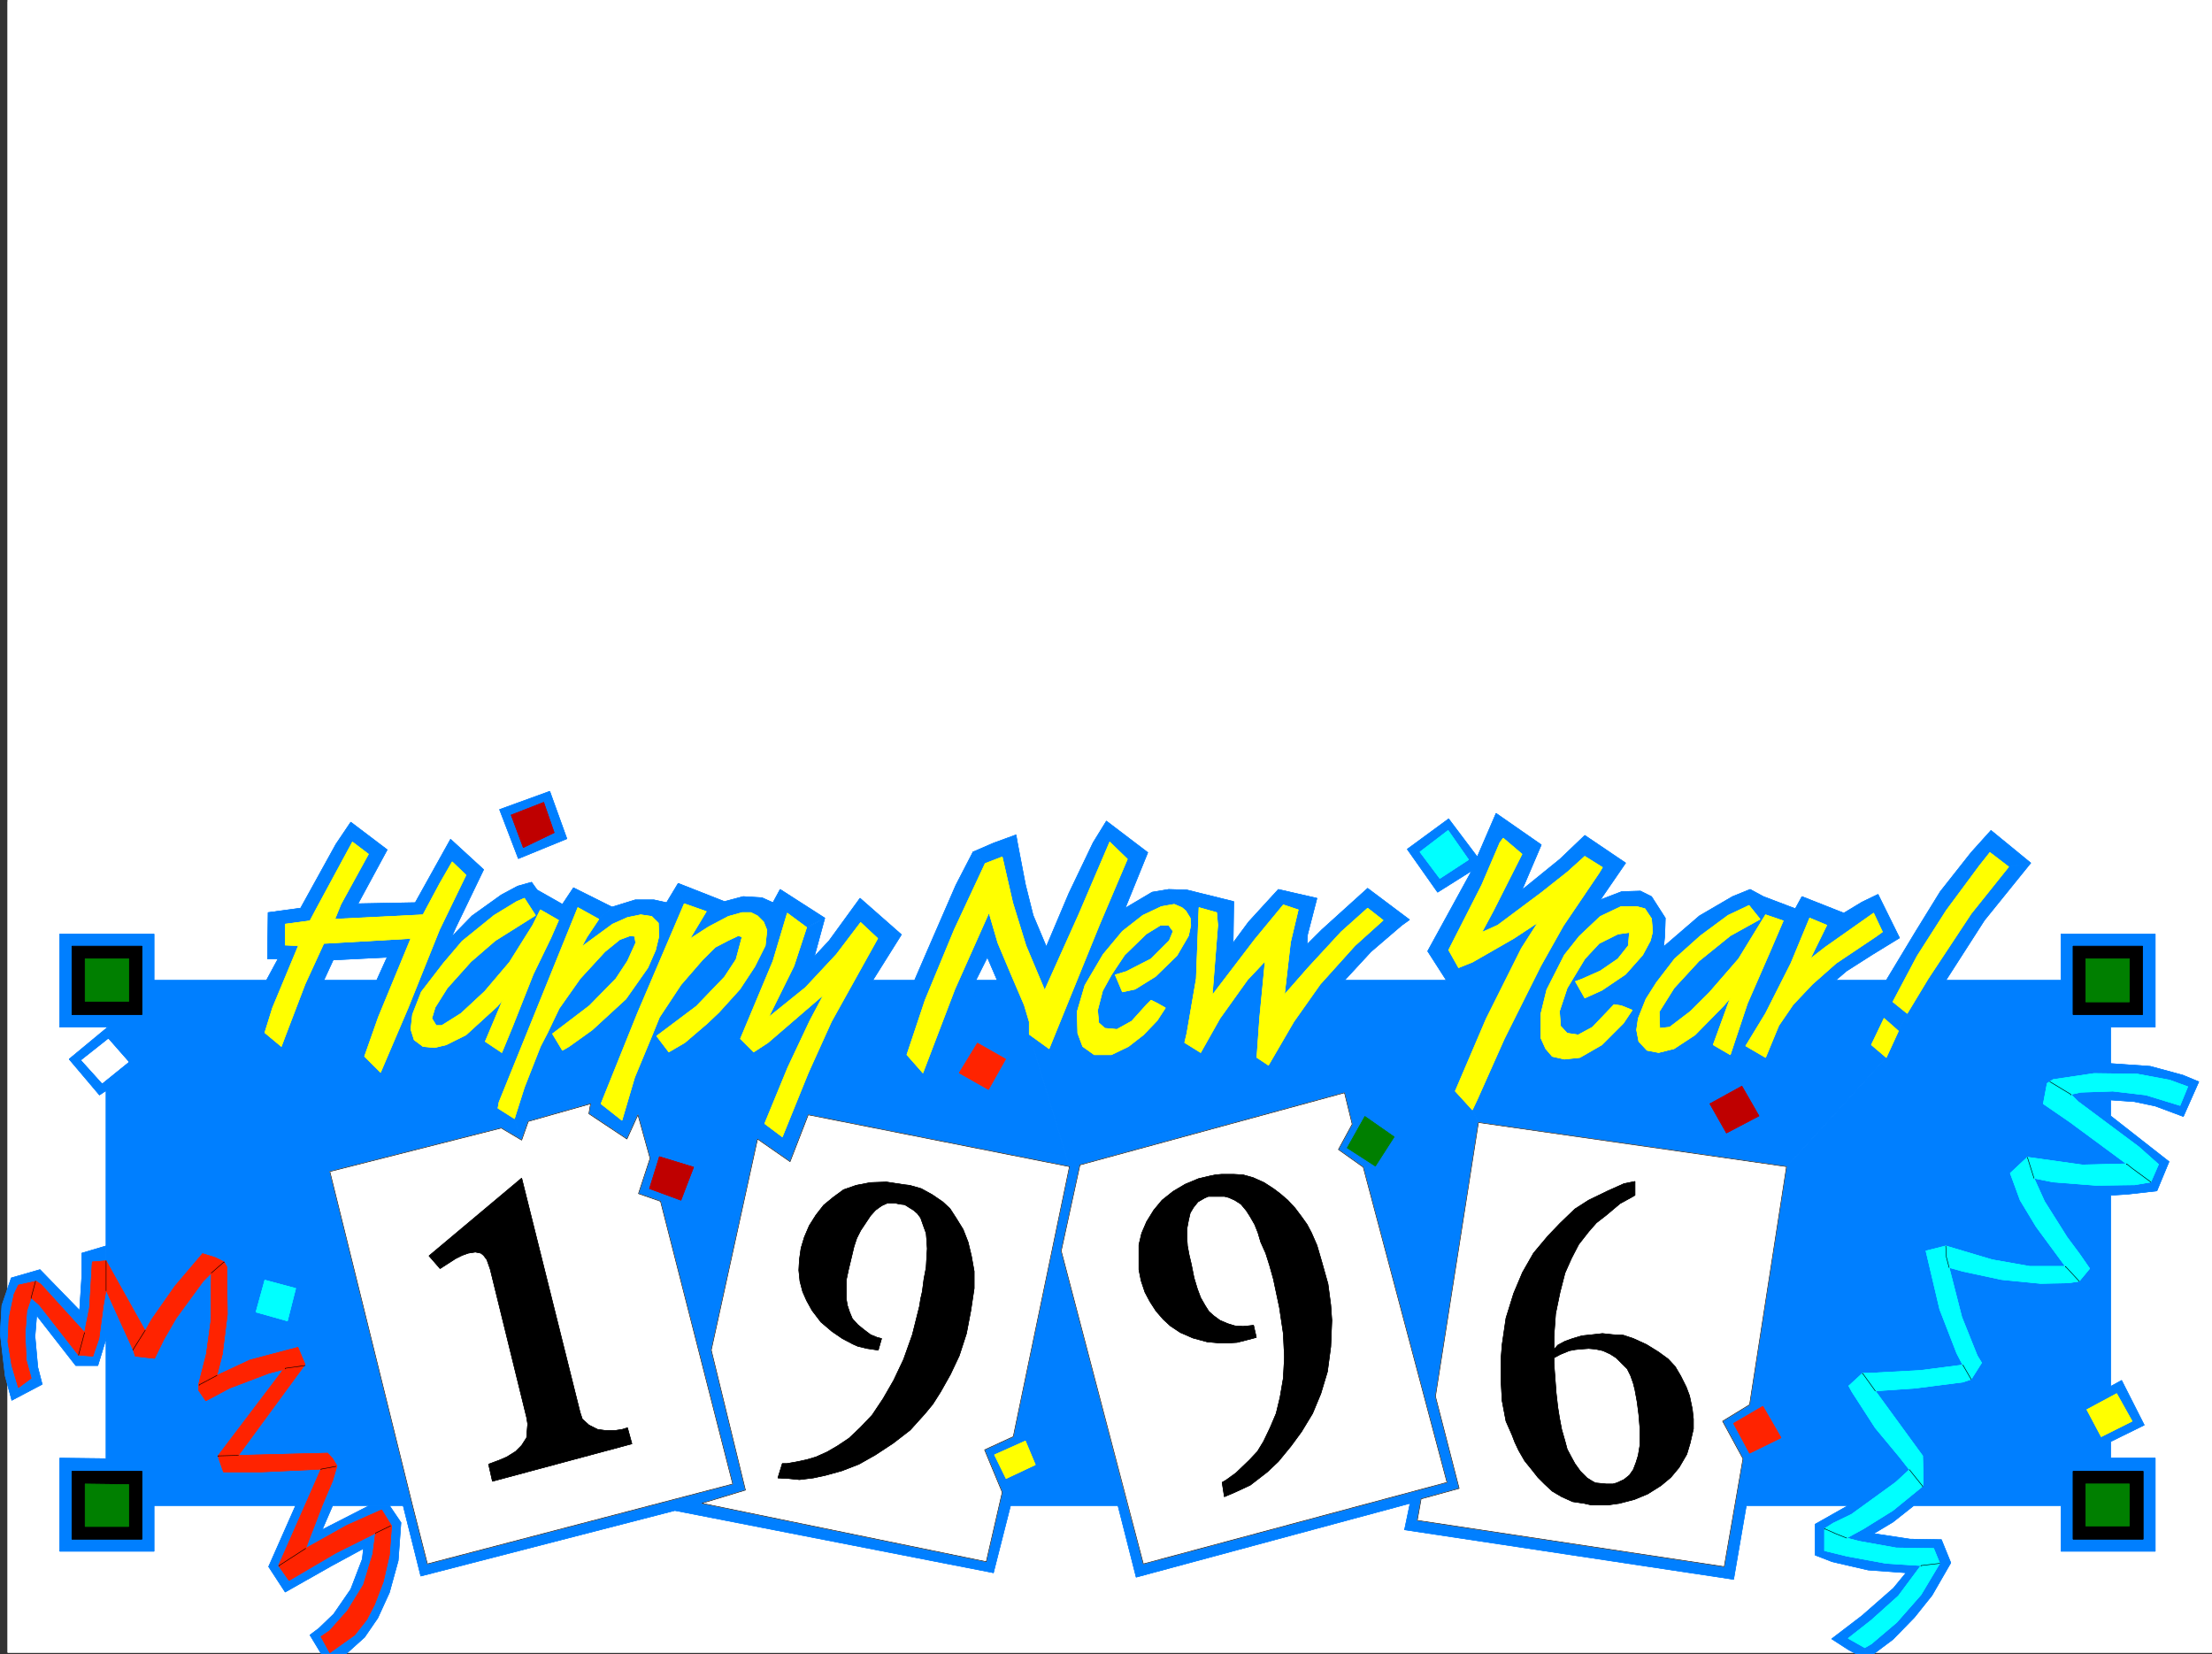 <svg xmlns="http://www.w3.org/2000/svg" width="3007.121" height="2248.25"><rect width="100%" height="100%" fill="#333333" stroke="none"/><defs><clipPath id="a"><path d="M0 0h2997v2244.137H0Zm0 0"/></clipPath><clipPath id="b"><path d="M5 1728h530v518.09H5Zm0 0"/></clipPath><clipPath id="c"><path d="M5 1727h531v519.09H5Zm0 0"/></clipPath><clipPath id="d"><path d="M1899 1170h1081v1076.09H1899Zm0 0"/></clipPath><clipPath id="e"><path d="M1898 1170h1082v1076.09H1898Zm0 0"/></clipPath><clipPath id="f"><path d="M2500 1468h480v778.09h-480zm0 0"/></clipPath><clipPath id="g"><path d="M2499 1467h481v779.09h-481zm0 0"/></clipPath></defs><path fill="#fff" d="M10.105 2246.297h2997.016V0H10.105Zm0 0"/><g clip-path="url(#a)" transform="translate(10.105 2.16)"><path fill="#fff" fill-rule="evenodd" stroke="#fff" stroke-linecap="square" stroke-linejoin="bevel" stroke-miterlimit="10" stroke-width=".743" d="M.742 2244.137h2995.531V-2.16H.743Zm0 0"/></g><path fill="#007fff" fill-rule="evenodd" stroke="#007fff" stroke-linecap="square" stroke-linejoin="bevel" stroke-miterlimit="10" stroke-width=".743" d="m614.004 1273.332 27.722-28.465 39.727-28.465 22.441-12.004 18.77-5.242 7.469 10.48-2.23 34.489-15.013-23.227-10.48 4.497-30.734 18.73-43.438 35.188-25.453 29.949-29.992 38.945-12.004 30.734-2.227 20.215 4.496 14.23 12.004 8.993 15.719 1.488 15.715-3.754 26.98-13.453 42.7-38.98 7.503-8.953-23.968 56.89 22.484 15.012 14.234-34.484 28.461-71.907 23.97-49.422 10.48-23.968-24.711-14.23-10.48 20.956-31.474 50.203-33.707 39.688-32.218 29.95-26.235 16.5h-7.507l-5.98-9.735 4.495-14.977 16.5-26.234 32.219-35.934 32.96-28.465 46.45-29.207 8.25-5.238 2.23-34.488 34.485 19.511 14.976-22.484 52.434 26.2-17.988 16.5-28.465-15.758-107.133 264.433-1.484 8.211 22.441 14.23 9.778 29.211-27.723-16.464-233.035 59.16 112.37 453.91h-122.85l14.234-33.703 5.98-20.215-5.98-9.734-6.766-7.508-121.367 3.011 90.672-123.597-9.735-23.223-14.234-35.933 11.223-44.184-41.954-11.262-12.003 43.442 42.734 12.004 14.234 35.933-65.218 17.242-44.926 20.957 7.469-29.207 6.761-53.918-.742-64.437-3.012-5.984-12.746-6.723-17.203-5.242-37.496 44.183-31.437 44.926-8.993 15.758-6.765-12.004-46.45-83.125V1482.28l-8.992 6.02-41.21-48.719 17.242 1.527 27.722 30.692 35.227-28.465-26.977-30.691-35.972 28.464-17.243-1.527 52.47-43.437h-65.22v-126.567h128.133l-16.46 16.461h-95.17v92.902h95.168v-92.902l16.461-16.46v62.91h152.84l15.758-29.208h-14.23l.742-62.91 44.183-5.984 47.977-86.88 20.215-29.991 2.265 26.98-50.203 92.863-7.508 14.23-33.703 4.497v28.465l17.984.746-35.23 84.648-10.477 33.707 22.48 18.727 4.5-12.004 27.72-72.648 25.457-55.403 118.394-6.765-32.219 25.492-73.43 3.715-12.745 27.722h71.941l14.234-31.437 32.22-25.492-44.223 107.136-18.73 53.176 21.741 21.7 37.457-87.626 42.696-106.351 35.972-74.172-18.73-17.945-17.242 29.949-22.442 41.953-119.883 5.984 8.211-20.215 37.457-68.191-21.699-16.46-2.265-26.981 49.46 37.46-39.726 73.391 77.926-1.488 47.976-86.137 44.926 41.211-38.2 79.375zm0 0"/><path fill="none" stroke="#007fff" stroke-linecap="square" stroke-linejoin="bevel" stroke-miterlimit="10" stroke-width=".743" d="m614.004 1273.332 27.722-28.465 39.727-28.465 22.441-12.004 18.77-5.242 7.469 10.48-2.23 34.489-15.013-23.227-10.48 4.497-30.734 18.73-43.438 35.188-25.453 29.949-29.992 38.945-12.004 30.734-2.227 20.215 4.496 14.23 12.004 8.993 15.719 1.488 15.715-3.754 26.98-13.453 42.7-38.98 7.503-8.953-23.968 56.89 22.484 15.012 14.234-34.484 28.461-71.907 23.97-49.422 10.48-23.968-24.711-14.23-10.48 20.956-31.474 50.203-33.707 39.688-32.218 29.95-26.235 16.5h-7.507l-5.98-9.735 4.495-14.977 16.5-26.234 32.219-35.934 32.96-28.465 46.45-29.207 8.25-5.238 2.23-34.488 34.485 19.511 14.976-22.484 52.434 26.2-17.988 16.5-28.465-15.758-107.133 264.433-1.484 8.211 22.441 14.23 9.778 29.211-27.723-16.464-233.035 59.16 112.37 453.91h-122.85l14.234-33.703 5.98-20.215-5.98-9.734-6.766-7.508-121.367 3.011 90.672-123.597-9.735-23.223-14.234-35.933 11.223-44.184-41.954-11.262-12.003 43.442 42.734 12.004 14.234 35.933-65.218 17.242-44.926 20.957 7.469-29.207 6.761-53.918-.742-64.437-3.012-5.984-12.746-6.723-17.203-5.242-37.496 44.183-31.437 44.926-8.993 15.758-6.765-12.004-46.45-83.125V1482.28l-8.992 6.02-41.21-48.719 17.242 1.527 27.722 30.692 35.227-28.465-26.977-30.691-35.972 28.464-17.243-1.527 52.47-43.437h-65.22v-126.567h128.133l-16.46 16.461h-95.17v92.902h95.168v-92.902l16.461-16.46v62.91h152.84l15.758-29.208h-14.23l.742-62.91 44.183-5.984 47.977-86.88 20.215-29.991 2.265 26.98-50.203 92.863-7.508 14.23-33.703 4.497v28.465l17.984.746-35.23 84.648-10.477 33.707 22.48 18.727 4.5-12.004 27.72-72.648 25.457-55.403 118.394-6.765-32.219 25.492-73.43 3.715-12.745 27.722h71.941l14.234-31.437 32.22-25.492-44.223 107.136-18.73 53.176 21.741 21.7 37.457-87.626 42.696-106.351 35.972-74.172-18.73-17.945-17.242 29.949-22.442 41.953-119.883 5.984 8.211-20.215 37.457-68.191-21.699-16.46-2.265-26.981 49.46 37.46-39.726 73.391 77.926-1.488 47.976-86.137 44.926 41.211-38.2 79.375zm0 0"/><path fill="#007fff" fill-rule="evenodd" stroke="#007fff" stroke-linecap="square" stroke-linejoin="bevel" stroke-miterlimit="10" stroke-width=".743" d="m753.355 1131.75-41.953 20.215-6.723 15.016L770.601 1140l-23.226-64.438-68.192 24.75 25.496 66.669 6.723-15.016-16.46-44.184 44.183-17.203zm0 0"/><path fill="none" stroke="#007fff" stroke-linecap="square" stroke-linejoin="bevel" stroke-miterlimit="10" stroke-width=".743" d="m753.355 1131.75-41.953 20.215-6.723 15.016L770.601 1140l-23.226-64.438-68.192 24.75 25.496 66.669 6.723-15.016-16.46-44.184 44.183-17.203zm0 0"/><path fill="#007fff" fill-rule="evenodd" stroke="#007fff" stroke-linecap="square" stroke-linejoin="bevel" stroke-miterlimit="10" stroke-width=".743" d="m25.082 1886.027-8.996-29.988-5.239-32.18 1.489-32.218 6.761-32.22 5.985-12.706 23.969-5.277 6.761 4.496 59.2 65.18 6.722-33.708 3.754-62.168 18.73-1.484V1693.5l-32.96 9.774v30.695l-3.012 47.191-53.918-55.441-38.985 11.262-12.746 37.417-2.226 38.2 6.722 57.672 8.993 32.96zm0 0"/><path fill="none" stroke="#007fff" stroke-linecap="square" stroke-linejoin="bevel" stroke-miterlimit="10" stroke-width=".743" d="m25.082 1886.027-8.996-29.988-5.239-32.18 1.489-32.218 6.761-32.22 5.985-12.706 23.969-5.277 6.761 4.496 59.2 65.18 6.722-33.708 3.754-62.168 18.73-1.484V1693.5l-32.96 9.774v30.695l-3.012 47.191-53.918-55.441-38.985 11.262-12.746 37.417-2.226 38.2 6.722 57.672 8.993 32.96zm0 0"/><g clip-path="url(#b)" transform="translate(10.105 2.16)"><path fill="#007fff" fill-rule="evenodd" d="M14.977 1883.867 5.98 1901.07l41.215-21.699-5.984-23.227-3.754-41.953 2.27-28.464 53.175 68.152h29.989l11.222-36.676v163.281l-62.953-.742v126.567l16.504-16.461v-92.16h95.168v92.16H87.664l-16.504 16.46h128.133v-62.171h192.566l-36.714 83.129 22.484 34.484 62.168-35.227 44.223-23.968-1.489 14.23-15.754 41.211-23.226 33.707-20.215 19.469-12.004 8.996 23.969 39.684 20.996-10.477 29.207-26.238 17.988-26.196 15.754-34.445 11.965-43.441 3.754-51.692-15.719-23.226H492.27l-64.438 32.965 14.234-32.965h-14.234l-22.48 58.418 56.183-31.438 47.195-20.996 13.489 21.738-2.973 39.688-8.25 35.972-12 31.438-10.48 20.215-16.5 20.996-33.704 23.969-12.003-21.743 12.003-8.21 23.97-26.977 21.738-35.191 12.746-41.954 3.754-28.464-53.958 26.976-63.695 37.418-14.23-20.21 57.672-131.067-80.899 3.754h-51.69l-7.508-21.739 89.148-117.613-20.214 5.277-53.215 20.215-32.22 17.207-9.733-14.234v-8.21l10.515-41.212 5.985-43.441.742-66.664-11.223 11.222-36.715 50.203-17.242 29.95-12.004 24.71-26.195-2.968-3.012-8.996-36.715-80.895-3.754 20.957-5.98 44.965-8.25 23.969-19.473-1.528-53.215-68.148-11.222-9.738-5.985 17.988-2.265 31.434 1.523 35.23 6.727 24.711zm0 0"/></g><g fill="none" stroke="#007fff" stroke-linecap="square" stroke-linejoin="bevel" stroke-miterlimit="10" stroke-width=".743" clip-path="url(#c)" transform="translate(10.105 2.16)"><path d="M14.977 1883.867 5.98 1901.07l41.215-21.699-5.984-23.226-3.754-41.954 2.27-28.464 53.175 68.152h29.989l11.222-36.676v163.281l-62.953-.742v126.567l16.504-16.461v-92.16h95.168v92.16H87.664l-16.504 16.46h128.133v-62.171h192.566l-36.714 83.129 22.484 34.484 62.168-35.227 44.223-23.968-1.489 14.23-15.754 41.211-23.226 33.707-20.215 19.469-12.004 8.996 23.969 39.684 20.996-10.477 29.207-26.238 17.988-26.196 15.754-34.445 11.965-43.441 3.754-51.692-15.719-23.226H492.27l-64.438 32.965 14.234-32.965h-14.234l-22.48 58.418 56.183-31.438 47.195-20.996 13.489 21.738-2.973 39.688-8.25 35.973-12 31.437-10.48 20.215-16.5 20.996-33.704 23.969-12.003-21.742 12.003-8.211 23.97-26.977 21.738-35.191 12.746-41.954 3.754-28.464-53.957 26.976-63.696 37.418-14.23-20.21 57.672-131.067-80.899 3.754h-51.69l-7.508-21.739 89.148-117.613-20.214 5.278-53.215 20.214-32.22 17.207-9.733-14.234v-8.21l10.515-41.212 5.985-43.441.742-66.664-11.223 11.222-36.715 50.203-17.242 29.95-12.004 24.71-26.195-2.968-3.012-8.996-36.715-80.895-3.754 20.957-5.98 44.965-8.25 23.969-19.473-1.527-53.215-68.149-11.222-9.738-5.985 17.988-2.265 31.434 1.523 35.23 6.727 24.711zm0 0"/><path d="M14.977 1883.867 5.98 1901.07l41.215-21.699-5.984-23.226-3.754-41.954 2.27-28.464 53.175 68.152h29.989l11.222-36.676v163.281l-62.953-.742v126.567l16.504-16.461v-92.16h95.168v92.16H87.664l-16.504 16.46h128.133v-62.171h192.566l-36.714 83.129 22.484 34.484 62.168-35.227 44.223-23.968-1.489 14.23-15.754 41.211-23.226 33.707-20.215 19.469-12.004 8.996 23.969 39.684 20.996-10.477 29.207-26.238 17.988-26.196 15.754-34.445 11.965-43.441 3.754-51.692-15.719-23.226H492.27l-64.438 32.965 14.234-32.965h-14.234l-22.48 58.418 56.183-31.438 47.195-20.996 13.489 21.738-2.973 39.688-8.25 35.973-12 31.437-10.48 20.215-16.5 20.996-33.704 23.969-12.003-21.742 12.003-8.211 23.97-26.977 21.738-35.191 12.746-41.954 3.754-28.464-53.957 26.976-63.696 37.418-14.23-20.21 57.672-131.067-80.899 3.754h-51.69l-7.508-21.739 89.148-117.613-20.214 5.278-53.215 20.214-32.22 17.207-9.733-14.234v-8.21l10.515-41.212 5.985-43.441.742-66.664-11.223 11.222-36.715 50.203-17.242 29.95-12.004 24.71-26.195-2.968-3.012-8.996-36.715-80.895-3.754 20.957-5.98 44.965-8.25 23.969-19.473-1.527-53.215-68.149-11.222-9.738-5.985 17.988-2.265 31.434 1.523 35.23 6.727 24.711zm0 0"/></g><path fill="#007fff" fill-rule="evenodd" stroke="#007fff" stroke-linecap="square" stroke-linejoin="bevel" stroke-miterlimit="10" stroke-width=".743" d="m1071.043 1242.598 26.98 17.988 23.227-12.75-60.684-38.941-9.734 17.984-15.016-6.723-25.453-1.527-25.496 6.766-62.91-24.711 8.25 27.683 29.949 10.516-22.48 37.418 25.492-16.461 26.98-14.23 18.727-5.239h11.965l8.992 4.496 8.25 8.25 4.496 11.219-2.266 20.96-14.234 28.466-20.215 30.73-28.465 31.438-15.754 14.976-30.695 26.235-21.738 12.707-16.5-21.7 8.992-6.726 44.965-33.742 38.199-39.688 15.758-23.969 8.25-30.691-5.278-1.527-14.234 6.765-17.203 8.993-17.242 17.203-29.207 33.707-29.246 44.222-9.739 23.965-23.968 57.676-17.243 58.414-28.465-22.484 49.461-122.852 63.696-149.047-8.25-27.683-15.758 26.195-17.203-3.754h-25.492l-31.477 9.738-17.988 16.5-16.461 24.711-6.762 12.746 41.953-30.734 20.254-8.992 17.985-3.715 14.976 2.23 8.992 8.993.742 17.984-4.496 18.73-10.476 23.97-29.992 42.655-45.707 41.957-31.438 22.48-8.992 5.243-13.488-22.484 50.203-38.2 35.933-36.675 15.758-23.969 11.223-24.75-1.488-8.957-5.98-.781-14.235 5.28-20.254 16.462-33.703 36.715-28.465 40.43-15.758 32.96-8.992 17.985-22.48 56.93-13.493 41.913 9.778 29.211 8.992-25.457 84.652-23.968-2.27 13.492 51.731 34.445 14.973-32.96 16.46 59.198L868 1622.375l14.972-6.762 13.493-43.441 46.449 14.234-17.203 44.926-42.739-15.719-14.972 6.762 29.988 10.48 98.14 384.235-415.085 108.62-20.254-79.413h-12.707l23.969 95.875 345.41-89.11 433.07 84.614-9.734-14.977-386.621-79.41 59.195-17.95-46.45-190.257 62.91-286.879 44.223 30.735 24.711-63.696 355.145 71.164-54.7-180.527v-17.203l-6.726-22.485-17.984-41.953-18.73 8.25h-29.208l2.23 85.395 38.2 21.699-23.227 41.215-39.683-22.484 24.71-40.43-2.23-85.395 15.719-31.437 13.488 31.437 18.73-8.25-17.984-42.695-12.004-41.172-46.453 104.121-43.437 113.82-21.742-24.71 24.75-74.133 39.687-95.875 41.953-89.89-16.46-15.72-23.223 44.926-39.727 91.38-16.5 38.198h-56.93l38.98-62.168-56.222-49.422-41.957 57.672-20.215 21.7 14.235-52.434-24.711 12.75-17.242 52.43-34.489 69.68 50.203-40.47 41.958-44.925 33-43.442 23.222 21.7-62.95 113.117-31.476 69.637-35.226 86.918-23.969-17.985 31.473-76.402 29.992-63.653 18.726-35.23-75.695 65.18-19.473 12.707-17.984-17.946 44.223-105.609zm0 0"/><path fill="none" stroke="#007fff" stroke-linecap="square" stroke-linejoin="bevel" stroke-miterlimit="10" stroke-width=".743" d="m1071.043 1242.598 26.98 17.988 23.227-12.75-60.684-38.941-9.734 17.984-15.016-6.723-25.453-1.527-25.496 6.766-62.91-24.711 8.25 27.683 29.949 10.516-22.48 37.418 25.492-16.461 26.98-14.23 18.727-5.239h11.965l8.992 4.496 8.25 8.25 4.496 11.219-2.266 20.96-14.234 28.466-20.215 30.73-28.465 31.438-15.754 14.976-30.695 26.235-21.738 12.707-16.5-21.7 8.992-6.726 44.965-33.742 38.199-39.688 15.758-23.969 8.25-30.691-5.278-1.527-14.234 6.765-17.203 8.993-17.242 17.203-29.207 33.707-29.246 44.222-9.739 23.965-23.968 57.676-17.243 58.414-28.465-22.484 49.461-122.852 63.696-149.047-8.25-27.683-15.758 26.195-17.203-3.754h-25.492l-31.477 9.738-17.988 16.5-16.461 24.711-6.762 12.746 41.953-30.734 20.254-8.992 17.985-3.715 14.976 2.23 8.992 8.993.742 17.984-4.496 18.73-10.476 23.97-29.992 42.655-45.707 41.957-31.438 22.48-8.992 5.243-13.488-22.484 50.203-38.2 35.933-36.675 15.758-23.969 11.223-24.75-1.488-8.957-5.98-.781-14.235 5.28-20.254 16.462-33.703 36.715-28.465 40.43-15.758 32.96-8.992 17.985-22.48 56.93-13.493 41.913 9.778 29.211 8.992-25.457 84.652-23.968-2.27 13.492 51.731 34.445 14.973-32.96 16.46 59.198L868 1622.375l14.972-6.762 13.493-43.441 46.449 14.234-17.203 44.926-42.739-15.719-14.972 6.762 29.988 10.48 98.14 384.235-415.085 108.62-20.254-79.413h-12.707l23.969 95.875 345.41-89.11 433.07 84.614-9.734-14.977-386.621-79.41 59.195-17.95-46.45-190.257 62.91-286.879 44.223 30.735 24.711-63.696 355.145 71.164-54.7-180.527v-17.203l-6.726-22.485-17.984-41.953-18.73 8.25h-29.208l2.23 85.395 38.2 21.699-23.227 41.215-39.683-22.484 24.71-40.43-2.23-85.395 15.719-31.437 13.488 31.437 18.73-8.25-17.984-42.695-12.004-41.172-46.453 104.121-43.437 113.82-21.742-24.71 24.75-74.133 39.687-95.875 41.953-89.89-16.46-15.72-23.223 44.926-39.727 91.38-16.5 38.198h-56.93l38.98-62.168-56.222-49.422-41.957 57.672-20.215 21.7 14.235-52.434-24.711 12.75-17.242 52.43-34.489 69.68 50.203-40.47 41.958-44.925 33-43.442 23.222 21.7-62.95 113.117-31.476 69.637-35.226 86.918-23.969-17.985 31.473-76.402 29.992-63.653 18.726-35.23-75.695 65.18-19.473 12.707-17.984-17.946 44.223-105.609zm0 0"/><path fill="#007fff" fill-rule="evenodd" stroke="#007fff" stroke-linecap="square" stroke-linejoin="bevel" stroke-miterlimit="10" stroke-width=".743" d="m2033.843 1105.55 9.735 33.708-4.496 5.98-24.711 57.672-44.965 88.406 13.488 23.97 18.73-7.509 56.188-32.218 32.961-21.7-22.484 35.192-47.934 95.87-41.957 98.142 23.227 25.453 8.25 17.207-58.453 372.27 32.218 125.081-51.691 14.23-5.238 29.208-17.246 12.75 7.507-35.973-372.386 100.367-24.75-97.36h12.746l21.738 79.415 412.816-110.848-113.855-428.457-33.746-23.968 12.004-2.231 38.203 24.711 25.492-39.687-39.727-27.72-23.968 42.696-12.004 2.23 18.73-34.449-10.48-42.695-359.64 98.102-25.454 116.867 89.89 346.035h-158.823l-23.227 91.379-9.734-14.977 21.699-94.387-23.969-57.671 13.488 6.765 15.72 32.176 39.726-18.688-13.489-32.218-41.957 18.73-13.488-6.765 38.984-17.95 76.399-366.285-54.7-180.527 26.981 19.512 68.188-167.817 38.203-89.851-23.969-23.227-41.953 98.102-46.453 103.383-25.492-60.684-17.985-58.418-14.234-62.168-23.227 8.992-16.46-15.719 27.722-12.003 30.695-11.22 2.266 12.747 10.48 54.66 10.477 41.957 17.988 42.695 30.73-72.687 32.962-68.895 17.988-29.207 56.187 42.7-30.695 75.656 36.715-21.739 22.445-3.753 7.504 20.253-17.242 2.973-25.453 12.004-27.723 21.7-26.234 31.476-24.711 41.953-10.52 35.934.782 29.207 6.726 17.984 15.719 11.223h23.223l23.265-11.223 20.215-15.719 18.73-19.469 11.22-17.246-10.477-5.98-8.993-4.496-5.984 5.98-20.254 22.485-20.215 11.222-16.46-1.488-8.25-7.508-1.524-17.203 6.766-26.234 11.96-21.703 17.989-26.977 29.246-28.465 19.473-12.004h11.222l6.02 8.25-5.239 12.746-24.75 24.711-33.707 17.242-14.972 4.497 9.734 23.187 17.203-3.715 27.723-17.242 29.246-28.465 15.719-26.98 3.012-14.23-.743-9.739-6.023-9.734-5.238-4.496-10.48-4.458-7.505-20.253 24.75.742 63.692 15.758-23.223 14.976-24.008-6.765-3.715 96.656-12.746 74.133-3.012 12.746 21.739 13.488 26.199-46.45 37.496-52.433 23.969-25.453-7.508 77.887-3.754 53.176 15.758 10.48 34.445-59.16 35.973-50.95 47.195-52.43 38.238-34.448-20.996-16.461-35.972 32.18-44.965 48.718-32.18 36.676 8.211-71.16 10.52-44.184-20.254-6.726-38.946 47.195-57.71 75.617 7.507-95.129-1.484-17.203 23.223-14.976-.782 56.148 20.996-28.426 40.47-44.222 52.433 12.003-12.746 49.422-.742 13.489 20.254-20.215 62.168-56.188 56.93 42.7-10.481 7.468-41.953 35.973-35.973 38.941h138.61l-25.454-39.687 59.942-109.36-46.454 29.207-41.21-58.417 56.187-41.211-.742 15.757-38.242 29.207 26.98 35.934 38.984-25.453-27.722-39.688.742-15.757 38.945 51.691zm0 0"/><path fill="none" stroke="#007fff" stroke-linecap="square" stroke-linejoin="bevel" stroke-miterlimit="10" stroke-width=".743" d="m2033.843 1105.55 9.735 33.708-4.496 5.98-24.711 57.672-44.965 88.406 13.488 23.97 18.73-7.509 56.188-32.218 32.961-21.7-22.484 35.192-47.934 95.87-41.957 98.142 23.227 25.453 8.25 17.207-58.453 372.27 32.218 125.081-51.691 14.23-5.238 29.208-17.246 12.75 7.507-35.973-372.386 100.367-24.75-97.36h12.746l21.738 79.415 412.816-110.848-113.855-428.457-33.746-23.968 12.004-2.231 38.203 24.711 25.492-39.687-39.727-27.72-23.968 42.696-12.004 2.23 18.73-34.449-10.48-42.695-359.64 98.102-25.454 116.867 89.89 346.035h-158.823l-23.227 91.379-9.734-14.977 21.699-94.387-23.969-57.671 13.488 6.765 15.72 32.176 39.726-18.688-13.489-32.218-41.957 18.73-13.488-6.765 38.984-17.95 76.399-366.285-54.7-180.527 26.981 19.512 68.188-167.817 38.203-89.851-23.969-23.227-41.953 98.102-46.453 103.383-25.492-60.684-17.985-58.418-14.234-62.168-23.227 8.992-16.46-15.719 27.722-12.003 30.695-11.22 2.266 12.747 10.48 54.66 10.477 41.957 17.988 42.695 30.73-72.687 32.962-68.895 17.988-29.207 56.187 42.7-30.695 75.656 36.715-21.739 22.445-3.753 7.504 20.253-17.242 2.973-25.453 12.004-27.723 21.7-26.234 31.476-24.711 41.953-10.52 35.934.782 29.207 6.726 17.984 15.719 11.223h23.223l23.265-11.223 20.215-15.719 18.73-19.469 11.22-17.246-10.477-5.98-8.993-4.496-5.984 5.98-20.254 22.485-20.215 11.222-16.46-1.488-8.25-7.508-1.524-17.203 6.766-26.234 11.96-21.703 17.989-26.977 29.246-28.465 19.473-12.004h11.222l6.02 8.25-5.239 12.746-24.75 24.711-33.707 17.242-14.972 4.497 9.734 23.187 17.203-3.715 27.723-17.242 29.246-28.465 15.719-26.98 3.012-14.23-.743-9.739-6.023-9.734-5.238-4.496-10.48-4.458-7.505-20.253 24.75.742 63.692 15.758-23.223 14.976-24.008-6.765-3.715 96.656-12.746 74.133-3.012 12.746 21.739 13.488 26.199-46.45 37.496-52.433 23.969-25.453-7.508 77.887-3.754 53.176 15.758 10.48 34.445-59.16 35.973-50.95 47.195-52.43 38.238-34.448-20.996-16.461-35.972 32.18-44.965 48.718-32.18 36.676 8.211-71.16 10.52-44.184-20.254-6.726-38.946 47.195-57.71 75.617 7.507-95.129-1.484-17.203 23.223-14.976-.782 56.148 20.996-28.426 40.47-44.222 52.433 12.003-12.746 49.422-.742 13.489 20.254-20.215 62.168-56.188 56.93 42.7-10.481 7.468-41.953 35.973-35.973 38.941h138.61l-25.454-39.687 59.942-109.36-46.454 29.207-41.21-58.417 56.187-41.211-.742 15.757-38.242 29.207 26.98 35.934 38.984-25.453-27.722-39.688.742-15.757 38.945 51.691zm0 0"/><path fill="#007fff" fill-rule="evenodd" stroke="#007fff" stroke-linecap="square" stroke-linejoin="bevel" stroke-miterlimit="10" stroke-width=".743" d="m2009.875 1525.723 418.84 59.937 135.597-148.305-20.215-17.242 17.203-35.933 19.512 17.242 11.965-24.008-19.473-15.719 32.961-62.168 39.727-62.168 44.926-60.644 14.273-17.984 25.453 19.468 29.989-5.238-53.957-44.184-26.981 29.953-41.953 53.176-33.703 54.66-39.727 65.922h-68.933l14.976-12.746 35.23-22.441 36.716-22.485-29.211-59.156-6.02 25.453 12.004 26.235-8.25 5.238-54.703 36.676-32.219 28.465-26.234 27.722-19.473 28.465-17.984 43.441-32.22 38.946 23.228 40.465-44.184 23.187-22.484-39.687 43.44-23.965 32.22-38.946-26.942-15.718 26.942-44.223 34.484-68.152 25.457-61.426 23.223 9.738-22.442 45.707 20.215-15.719 65.922-46.449 6.02-25.453-21.739 10.477-24.75 14.976-56.93-22.484-8.992 16.5-43.441-16.5-17.984-9.735-1.528 21.739 15.016 18.73-40.469 22.442-42.695 34.488-33.746 36.676-20.215 32.218.746 22.481 13.488-1.524 28.465-21.703 25.492-25.453 39.688-45.707 33-53.918 3.715-5.984 24.008 8.21-17.989 41.958-30.73 70.418-23.227 69.637-23.226-13.489 23.226-63.656-8.992 10.48-38.945 39.723-28.504 18.73-20.957 5.239-15.758-3.008-11.219-12.004-3.012-15.719 2.266-15.718 10.48-26.239 14.231-22.441 24.75-32.219 35.191-31.476 37.457-27.68 28.465-13.492 1.528-21.739-23.97 9.735-44.964 26.238-48.719 41.953 1.524-15.015.742-23.969-18.727-29.207-15.015-7.469-5.238 20.961 11.261 3.008 8.992 13.492 1.485 17.203v.742l-3.012 12.004-10.477 19.473-23.226 26.195-32.219 21.742-23.226 10.477-12.746-22.48 8.25-2.973 25.496-11.262 23.968-16.46 14.23-17.985 1.485-17.95-15.715 2.231-25.496 12.746-19.472 20.957-23.965 39.688-10.48 31.472 1.484 20.215 8.996 9.738 14.972 2.266 19.473-10.516 29.246-30.695 9.738 1.488 14.973 6.02-12.004 17.95-29.207 29.206-29.95 17.242-20.995 2.227-16.5-3.71-8.957-10.481-6.762-15.016v-31.434l8.25-33.707 23.969-47.191 20.215-25.457 28.504-26.977 28.464-13.488h20.957l5.239-20.96-25.453.745-29.207 11.219 34.445-50.164-55.445-37.457-33.704 32.219-51.687 41.914 26.195-61.387-61.425-42.7 9.734 33.708 25.496 21.699-38.984 77.145-15.72 29.246 21.7-9.774 59.2-44.183 35.972-28.465 23.223-20.957 23.968 14.972-4.496 7.508-48.68 71.906-30.73 54.66-49.46 98.887-36.716 82.383-6.726 14.23zm0 0"/><path fill="none" stroke="#007fff" stroke-linecap="square" stroke-linejoin="bevel" stroke-miterlimit="10" stroke-width=".743" d="m2009.875 1525.723 418.84 59.937 135.597-148.305-20.215-17.242 17.203-35.933 19.512 17.242 11.965-24.008-19.473-15.719 32.961-62.168 39.727-62.168 44.926-60.644 14.273-17.984 25.453 19.468 29.989-5.238-53.957-44.184-26.981 29.953-41.953 53.176-33.703 54.66-39.727 65.922h-68.933l14.976-12.746 35.23-22.441 36.716-22.485-29.211-59.156-6.02 25.453 12.004 26.235-8.25 5.238-54.703 36.676-32.219 28.465-26.234 27.722-19.473 28.465-17.984 43.441-32.22 38.946 23.228 40.465-44.184 23.187-22.484-39.687 43.44-23.965 32.22-38.946-26.942-15.718 26.942-44.223 34.484-68.152 25.457-61.426 23.223 9.738-22.442 45.707 20.215-15.719 65.922-46.449 6.02-25.453-21.739 10.477-24.75 14.976-56.93-22.484-8.992 16.5-43.441-16.5-17.984-9.735-1.528 21.739 15.016 18.73-40.469 22.442-42.695 34.488-33.746 36.676-20.215 32.218.746 22.481 13.488-1.524 28.465-21.703 25.492-25.453 39.688-45.707 33-53.918 3.715-5.984 24.008 8.21-17.989 41.958-30.73 70.418-23.227 69.637-23.226-13.489 23.226-63.656-8.992 10.48-38.945 39.723-28.504 18.73-20.957 5.239-15.758-3.008-11.219-12.004-3.012-15.719 2.266-15.718 10.48-26.239 14.231-22.441 24.75-32.219 35.191-31.476 37.457-27.68 28.465-13.492 1.528-21.739-23.97 9.735-44.964 26.238-48.719 41.953 1.524-15.015.742-23.969-18.727-29.207-15.015-7.469-5.238 20.961 11.261 3.008 8.992 13.492 1.485 17.203v.742l-3.012 12.004-10.477 19.473-23.226 26.195-32.219 21.742-23.226 10.477-12.746-22.48 8.25-2.973 25.496-11.262 23.968-16.46 14.23-17.985 1.485-17.95-15.715 2.231-25.496 12.746-19.472 20.957-23.965 39.688-10.48 31.472 1.484 20.215 8.996 9.738 14.972 2.266 19.473-10.516 29.246-30.695 9.738 1.488 14.973 6.02-12.004 17.95-29.207 29.206-29.95 17.242-20.995 2.227-16.5-3.71-8.957-10.481-6.762-15.016v-31.434l8.25-33.707 23.969-47.191 20.215-25.457 28.504-26.977 28.464-13.488h20.957l5.239-20.96-25.453.745-29.207 11.219 34.445-50.164-55.445-37.457-33.704 32.219-51.687 41.914 26.195-61.387-61.425-42.7 9.734 33.708 25.496 21.699-38.984 77.145-15.72 29.246 21.7-9.774 59.2-44.183 35.972-28.465 23.223-20.957 23.968 14.972-4.496 7.508-48.68 71.906-30.73 54.66-49.46 98.887-36.716 82.383-6.726 14.23zm0 0"/><g clip-path="url(#d)" transform="translate(10.105 2.16)"><path fill="#007fff" fill-rule="evenodd" d="m2750.527 1170.8-29.988 5.24-50.95 63.655-58.452 88.407-28.465 47.152-11.965 24.008-16.5 35.933-135.598 148.305-50.203 323.555-36.719 22.48 14.977 3.012 39.727-23.227 24.71 42.7-42.695 20.957-21.742-40.43-14.977-3.012 27.723 50.95-25.492 146.78-417.313-62.913-17.246 12.75 447.305 67.406 17.242-100.371h138.61l-44.965 25.457v41.953l23.226 8.992 48.72 11.223 51.69 3.754-17.242 20.996-42.699 37.418-41.21 31.476 23.226 14.977 23.965 12.746-2.227-15.758-22.484-12.707 31.476-24.71 36.715-32.962 30.695-41.21-47.195-2.973-53.215-9.778-30.691-7.465v-29.953l11.96-7.507 24.755-11.965 59.937-43.438 18.73-17.242-13.488-17.246-32.965-39.684-31.472-48.68-4.496-8.25 18.726-17.206h7.508l70.418-3.754 58.457-7.504-8.25-15.719-23.227-59.941-18.73-79.375 26.98-6.762 62.91 18.726 50.95 8.997h48.719l-39.727-53.922-21.738-35.97-13.45-36.675 23.223-21.742 74.918 10.48 59.938-1.488-77.184-56.93-35.969-24.71 5.239-27.72 8.25-5.241 55.441-8.211 58.457.742 44.184 8.21 24.75 8.997 14.972-6.727-21.738-8.992-44.184-11.965-53.957-3.754v-49.46h60.684v-126.567h-128.133l16.5 16.46h94.43v92.903h-94.43v-92.902l-16.5-16.461v62.91h-156.555l52.434-81.64zm0 0"/></g><g fill="none" stroke="#007fff" stroke-linecap="square" stroke-linejoin="bevel" stroke-miterlimit="10" stroke-width=".743" clip-path="url(#e)" transform="translate(10.105 2.16)"><path d="m2750.527 1170.8-29.988 5.239-50.95 63.656-58.452 88.407-28.465 47.152-11.965 24.008-16.5 35.933-135.598 148.305-50.203 323.555-36.719 22.48 14.977 3.012 39.727-23.227 24.71 42.7-42.695 20.957-21.742-40.43-14.977-3.012 27.723 50.95-25.492 146.78-417.313-62.913-17.246 12.75 447.305 67.406 17.242-100.371h138.61l-44.965 25.457v41.953l23.226 8.992 48.72 11.223 51.69 3.754-17.242 20.996-42.699 37.418-41.21 31.476 23.226 14.977 23.965 12.746-2.227-15.758-22.484-12.707 31.476-24.71 36.715-32.962 30.695-41.21-47.195-2.973-53.215-9.778-30.691-7.465v-29.953l11.96-7.508 24.755-11.964 59.937-43.438 18.73-17.242-13.488-17.246-32.965-39.684-31.472-48.68-4.496-8.25 18.726-17.206h7.508l70.418-3.754 58.457-7.504-8.25-15.719-23.226-59.941-18.73-79.375 26.98-6.762 62.91 18.726 50.949 8.997h48.719l-39.727-53.922-21.738-35.97-13.45-36.675 23.223-21.742 74.918 10.48 59.938-1.488-77.184-56.93-35.969-24.71 5.239-27.72 8.25-5.241 55.441-8.211 58.457.742 44.184 8.21 24.75 8.997 14.972-6.727-21.738-8.992-44.184-11.965-53.957-3.754v-49.46h60.684v-126.567h-128.133l16.5 16.46h94.43v92.903h-94.43v-92.902l-16.5-16.461v62.91h-156.554l52.433-81.64zm0 0"/><path d="m2750.527 1170.8-29.988 5.239-50.95 63.656-58.452 88.407-28.465 47.152-11.965 24.008-16.5 35.933-135.598 148.305-50.203 323.555-36.719 22.48 14.977 3.012 39.727-23.227 24.71 42.7-42.695 20.957-21.742-40.43-14.977-3.012 27.723 50.95-25.492 146.78-417.313-62.913-17.246 12.75 447.305 67.406 17.242-100.371h138.61l-44.965 25.457v41.953l23.226 8.992 48.72 11.223 51.69 3.754-17.242 20.996-42.699 37.418-41.21 31.476 23.226 14.977 23.965 12.746-2.227-15.758-22.484-12.707 31.476-24.71 36.715-32.962 30.695-41.21-47.195-2.973-53.215-9.778-30.691-7.465v-29.953l11.96-7.508 24.755-11.964 59.937-43.438 18.73-17.242-13.488-17.246-32.965-39.684-31.472-48.68-4.496-8.25 18.726-17.206h7.508l70.418-3.754 58.457-7.504-8.25-15.719-23.226-59.941-18.73-79.375 26.98-6.762 62.91 18.726 50.949 8.997h48.719l-39.727-53.922-21.738-35.97-13.45-36.675 23.223-21.742 74.918 10.48 59.938-1.488-77.184-56.93-35.969-24.71 5.239-27.72 8.25-5.241 55.441-8.211 58.457.742 44.184 8.21 24.75 8.997 14.972-6.727-21.738-8.992-44.184-11.965-53.957-3.754v-49.46h60.684v-126.567h-128.133l16.5 16.46h94.43v92.903h-94.43v-92.902l-16.5-16.461v62.91h-156.554l52.433-81.64zm0 0"/></g><g clip-path="url(#f)" transform="translate(10.105 2.16)"><path fill="#007fff" fill-rule="evenodd" d="m2904.856 1934.777-30.731-60.644-14.977 8.21v-259.898l23.227-1.484 39.723-4.5 16.46-39.684-79.41-62.172v-21.738l32.22 2.27 28.464 5.98 38.238 14.235 20.957-47.196-14.972 6.727-10.48 25.492-46.49-14.234-44.925-5.239-43.48 1.489-13.489 2.968 9.774 9.778 82.383 61.386 26.98 23.97-10.48 23.968-21.739 3.75-52.433.746-58.453-4.496-26.2-5.242 14.235 31.476 30.691 48.68 17.246 23.227 13.489 19.468-14.23 17.207-14.235 2.266-38.239.742-53.175-5.238-52.434-11.223-18.77-5.238 17.243 67.41 20.996 52.43 5.984 9.738-14.234 22.441-11.219 3.754-64.437 8.25-54.703 3.754 64.437 88.367.742 34.446-.742 6.765-40.469 32.961-39.722 24.711-23.227 12.707 17.242 4.496 50.203 8.996 50.95.743 8.25 20.254-25.493 42.656-32.96 37.457-34.45 29.21-8.992 5.24 2.227 15.757 35.972-26.98 29.207-29.95 23.969-29.953 25.496-44.219-12.746-31.437-42.7-.742-49.46-7.508 26.234-15.719 28.465-22.484H2791.7v62.172l16.5-16.461v-92.16h95.172v92.16H2808.2l-16.5 16.46h128.133v-126.566h-60.684v-22.484l45.707-22.48-16.5-5.243-41.953 20.996-19.472-36.715 40.468-21.738 20.957 37.457zm0 0"/></g><g fill="none" stroke="#007fff" stroke-linecap="square" stroke-linejoin="bevel" stroke-miterlimit="10" stroke-width=".743" clip-path="url(#g)" transform="translate(10.105 2.16)"><path d="m2904.855 1934.777-30.73-60.644-14.977 8.21v-259.898l23.227-1.484 39.723-4.5 16.46-39.684-79.41-62.172v-21.738l32.22 2.27 28.464 5.98 38.238 14.235 20.957-47.196-14.972 6.727-10.48 25.492-46.49-14.234-44.925-5.239-43.48 1.489-13.489 2.968 9.774 9.778 82.383 61.386 26.98 23.97-10.48 23.968-21.739 3.75-52.433.746-58.453-4.496-26.2-5.242 14.235 31.476 30.691 48.68 17.246 23.227 13.489 19.468-14.23 17.207-14.235 2.266-38.239.742-53.175-5.238-52.434-11.223-18.77-5.238 17.243 67.41 20.996 52.43 5.984 9.738-14.234 22.441-11.219 3.754-64.437 8.25-54.704 3.754 64.438 88.367.742 34.446-.742 6.765-40.469 32.961-39.722 24.711-23.227 12.707 17.242 4.496 50.203 8.997 50.95.742 8.25 20.254-25.493 42.656-32.96 37.457-34.45 29.21-8.992 5.24 2.227 15.757 35.972-26.98 29.207-29.95 23.969-29.953 25.496-44.219-12.746-31.437-42.7-.742-49.46-7.508 26.234-15.719 28.465-22.484h200.035v62.172l16.5-16.461v-92.16h95.172v92.16H2808.2l-16.5 16.46h128.133v-126.566h-60.684v-22.484l45.707-22.48-16.5-5.243-41.953 20.996-19.472-36.715 40.468-21.738 20.957 37.457zm0 0"/><path d="m2904.855 1934.777-30.73-60.644-14.977 8.21v-259.898l23.227-1.484 39.723-4.5 16.46-39.684-79.41-62.172v-21.738l32.22 2.27 28.464 5.98 38.238 14.235 20.957-47.196-14.972 6.727-10.48 25.492-46.49-14.234-44.925-5.239-43.48 1.489-13.489 2.968 9.774 9.778 82.383 61.386 26.98 23.97-10.48 23.968-21.739 3.75-52.433.746-58.453-4.496-26.2-5.242 14.235 31.476 30.691 48.68 17.246 23.227 13.489 19.468-14.23 17.207-14.235 2.266-38.239.742-53.175-5.238-52.434-11.223-18.77-5.238 17.243 67.41 20.996 52.43 5.984 9.738-14.234 22.441-11.219 3.754-64.437 8.25-54.704 3.754 64.438 88.367.742 34.446-.742 6.765-40.469 32.961-39.722 24.711-23.227 12.707 17.242 4.496 50.203 8.997 50.95.742 8.25 20.254-25.493 42.656-32.96 37.457-34.45 29.21-8.992 5.24 2.227 15.757 35.972-26.98 29.207-29.95 23.969-29.953 25.496-44.219-12.746-31.437-42.7-.742-49.46-7.508 26.234-15.719 28.465-22.484h200.035v62.172l16.5-16.461v-92.16h95.172v92.16H2808.2l-16.5 16.46h128.133v-126.566h-60.684v-22.484l45.707-22.48-16.5-5.243-41.953 20.996-19.472-36.715 40.468-21.738 20.957 37.457zm0 0"/></g><path fill-rule="evenodd" stroke="#000" stroke-linecap="square" stroke-linejoin="bevel" stroke-miterlimit="10" stroke-width=".743" d="M192.937 1378.941v-92.902H97.77v92.902zm0 0"/><path fill="none" stroke="#000" stroke-linecap="square" stroke-linejoin="bevel" stroke-miterlimit="10" stroke-width=".743" d="M192.937 1378.941v-92.902H97.77v92.902zm0 0"/><path fill="#fff" fill-rule="evenodd" stroke="#fff" stroke-linecap="square" stroke-linejoin="bevel" stroke-miterlimit="10" stroke-width=".743" d="m174.207 1443.336-26.977-30.692-35.972 28.465 27.722 30.692zm0 0"/><path fill="none" stroke="#fff" stroke-linecap="square" stroke-linejoin="bevel" stroke-miterlimit="10" stroke-width=".743" d="m174.207 1443.336-26.977-30.692-35.972 28.465 27.722 30.692zm0 0"/><path fill="#0ff" fill-rule="evenodd" stroke="#0ff" stroke-linecap="square" stroke-linejoin="bevel" stroke-miterlimit="10" stroke-width=".743" d="m348.008 1783.39 12.003-43.44 41.954 11.26-11.223 44.184zm0 0"/><path fill="none" stroke="#0ff" stroke-linecap="square" stroke-linejoin="bevel" stroke-miterlimit="10" stroke-width=".743" d="m348.008 1783.39 12.003-43.44 41.954 11.26-11.223 44.184zm0 0"/><path fill="#ff0" fill-rule="evenodd" stroke="#ff0" stroke-linecap="square" stroke-linejoin="bevel" stroke-miterlimit="10" stroke-width=".743" d="m479.148 1144.496 21.7 16.461-37.458 68.191-8.21 20.215 119.882-5.984 22.442-41.953 17.242-29.95 18.73 17.946-35.972 74.172-42.696 106.351-37.457 87.625-21.742-21.699 18.73-53.176 44.223-107.136-118.394 6.765-25.457 55.403-27.72 72.648-4.5 12.004-22.48-18.727 10.477-33.707 35.23-84.648-17.984-.746v-28.465l33.703-4.496 7.508-14.23zm0 0"/><path fill="none" stroke="#ff0" stroke-linecap="square" stroke-linejoin="bevel" stroke-miterlimit="10" stroke-width=".743" d="m479.148 1144.496 21.7 16.461-37.458 68.191-8.21 20.215 119.882-5.984 22.442-41.953 17.242-29.95 18.73 17.946-35.972 74.172-42.696 106.351-37.457 87.625-21.742-21.699 18.73-53.176 44.223-107.136-118.394 6.765-25.457 55.403-27.72 72.648-4.5 12.004-22.48-18.727 10.477-33.707 35.23-84.648-17.984-.746v-28.465l33.703-4.496 7.508-14.23zm0 0"/><path fill="#ff0" fill-rule="evenodd" stroke="#ff0" stroke-linecap="square" stroke-linejoin="bevel" stroke-miterlimit="10" stroke-width=".743" d="m727.902 1244.125-15.012-23.227-10.48 4.497-30.734 18.73-43.438 35.188-25.453 29.949-29.992 38.945-12.004 30.734-2.227 20.215 4.496 14.23 12.004 8.993 15.719 1.488 15.715-3.754 26.98-13.453 42.7-38.98 7.503-8.953-23.968 56.89 22.484 15.012 14.234-34.484 28.461-71.907 23.97-49.422 10.48-23.968-24.711-14.23-10.48 20.956-31.474 50.203-33.707 39.688-32.218 29.95-26.235 16.5h-7.507l-5.98-9.735 4.495-14.977 16.5-26.234 32.219-35.934 32.96-28.465 46.45-29.207zm0 0"/><path fill="none" stroke="#ff0" stroke-linecap="square" stroke-linejoin="bevel" stroke-miterlimit="10" stroke-width=".743" d="m727.902 1244.125-15.012-23.227-10.48 4.497-30.734 18.73-43.438 35.188-25.453 29.949-29.992 38.945-12.004 30.734-2.227 20.215 4.496 14.23 12.004 8.993 15.719 1.488 15.715-3.754 26.98-13.453 42.7-38.98 7.503-8.953-23.968 56.89 22.484 15.012 14.234-34.484 28.461-71.907 23.97-49.422 10.48-23.968-24.711-14.23-10.48 20.956-31.474 50.203-33.707 39.688-32.218 29.95-26.235 16.5h-7.507l-5.98-9.735 4.495-14.977 16.5-26.234 32.219-35.934 32.96-28.465 46.45-29.207zm0 0"/><path fill="#ff2300" fill-rule="evenodd" stroke="#ff2300" stroke-linecap="square" stroke-linejoin="bevel" stroke-miterlimit="10" stroke-width=".743" d="m287.324 1730.215-11.223 11.223-36.715 50.203-17.242 29.949-12.004 24.71-26.195-2.968-3.012-8.996-36.715-80.895-3.753 20.957-5.98 44.965-8.25 23.969-19.474-1.527-53.214-68.149-11.223-9.738-5.984 17.988-2.266 31.434 1.523 35.23 6.727 24.711-17.242 12.746-8.996-29.988-5.239-32.18 1.489-32.218 6.761-32.22 5.985-12.706 23.969-5.278 6.761 4.497 59.2 65.18 6.722-33.708 3.754-62.168 18.73-1.484 46.45 83.125 6.765 12.004 8.993-15.758 31.437-44.926 37.496-44.183 17.203 5.242 12.004 5.98 3.754 6.727.742 64.437-6.761 53.918-7.47 29.207 44.927-20.957 65.218-17.242 9.735 23.223-90.672 123.597 121.367-3.011 6.766 7.507 5.98 9.735-5.98 20.215-14.235 33.703-22.48 58.418 56.183-31.438 47.196-20.996 13.488 21.738-2.973 39.688-8.25 35.973-12 31.437-10.48 20.215-16.5 20.996-33.703 23.969-12.004-21.742 12.004-8.211 23.968-26.977 21.739-35.191 12.746-41.953 3.754-28.465-53.957 26.976-63.696 37.418-14.23-20.21 57.672-131.067-80.899 3.754h-51.691l-7.508-21.738 89.149-117.614-20.215 5.278-53.215 20.214-32.219 17.208-9.734-14.235v-8.21l10.515-41.212 5.985-43.441zm0 0"/><path fill="none" stroke="#ff2300" stroke-linecap="square" stroke-linejoin="bevel" stroke-miterlimit="10" stroke-width=".743" d="m287.324 1730.215-11.223 11.223-36.715 50.203-17.242 29.949-12.004 24.71-26.195-2.968-3.012-8.996-36.715-80.895-3.753 20.957-5.98 44.965-8.25 23.969-19.474-1.527-53.214-68.149-11.223-9.738-5.984 17.988-2.266 31.434 1.523 35.23 6.727 24.711-17.242 12.746-8.996-29.988-5.239-32.18 1.489-32.218 6.761-32.22 5.985-12.706 23.969-5.278 6.761 4.497 59.2 65.18 6.722-33.708 3.754-62.168 18.73-1.484 46.45 83.125 6.765 12.004 8.993-15.758 31.437-44.926 37.496-44.183 17.203 5.242 12.004 5.98 3.754 6.727.742 64.437-6.761 53.918-7.47 29.207 44.927-20.957 65.218-17.242 9.735 23.223-90.672 123.597 121.367-3.011 6.766 7.507 5.98 9.735-5.98 20.215-14.235 33.703-22.48 58.418 56.183-31.438 47.196-20.996 13.488 21.738-2.973 39.688-8.25 35.973-12 31.437-10.48 20.215-16.5 20.996-33.703 23.969-12.004-21.742 12.004-8.211 23.968-26.977 21.739-35.191 12.746-41.953 3.754-28.465-53.957 26.976-63.696 37.418-14.23-20.21 57.672-131.067-80.899 3.754h-51.691l-7.508-21.738 89.149-117.614-20.215 5.278-53.215 20.214-32.219 17.208-9.734-14.235v-8.21l10.515-41.212 5.985-43.441zm0 0"/><path fill="#ff2300" fill-rule="evenodd" stroke="#ff2300" stroke-linecap="square" stroke-linejoin="bevel" stroke-miterlimit="10" stroke-width=".743" d="m1343.765 1480.797 23.227-41.215-38.2-21.7-24.71 40.43zm0 0"/><path fill="none" stroke="#ff2300" stroke-linecap="square" stroke-linejoin="bevel" stroke-miterlimit="10" stroke-width=".743" d="m1343.765 1480.797 23.227-41.215-38.2-21.7-24.71 40.43zm0 0"/><path fill="#bf0000" fill-rule="evenodd" stroke="#bf0000" stroke-linecap="square" stroke-linejoin="bevel" stroke-miterlimit="10" stroke-width=".743" d="m753.355 1131.75-14.23-41.172-44.184 17.203 16.461 44.184zm0 0"/><path fill="none" stroke="#bf0000" stroke-linecap="square" stroke-linejoin="bevel" stroke-miterlimit="10" stroke-width=".743" d="m753.355 1131.75-14.23-41.172-44.184 17.203 16.461 44.184zm0 0"/><path fill="#ff0" fill-rule="evenodd" stroke="#ff0" stroke-linecap="square" stroke-linejoin="bevel" stroke-miterlimit="10" stroke-width=".743" d="m699.398 1520.48-22.441-14.23 1.484-8.21 107.133-264.435 28.465 15.758-16.461 24.711-6.762 12.746 41.953-30.734 20.254-8.992 17.985-3.715 14.976 2.23 8.992 8.993.742 17.984-4.496 18.73-10.476 23.97-29.992 42.655-45.707 41.957-31.438 22.48-8.992 5.243-13.488-22.484 50.203-38.2 35.933-36.675 15.758-23.969 11.223-24.75-1.488-8.957-5.98-.781-14.235 5.28-20.254 16.462-33.703 36.715-28.465 40.43-15.758 32.96-9.734 18.727-21.739 55.406-10.48 32.961zm0 0"/><path fill="none" stroke="#ff0" stroke-linecap="square" stroke-linejoin="bevel" stroke-miterlimit="10" stroke-width=".743" d="m699.398 1520.48-22.441-14.23 1.484-8.21 107.133-264.435 28.465 15.758-16.461 24.711-6.762 12.746 41.953-30.734 20.254-8.992 17.985-3.715 14.976 2.23 8.992 8.993.742 17.984-4.496 18.73-10.476 23.97-29.992 42.655-45.707 41.957-31.438 22.48-8.992 5.243-13.488-22.484 50.203-38.2 35.933-36.675 15.758-23.969 11.223-24.75-1.488-8.957-5.98-.781-14.235 5.28-20.254 16.462-33.703 36.715-28.465 40.43-15.758 32.96-9.734 18.727-21.739 55.406-10.48 32.961zm0 0"/><path fill="#ff0" fill-rule="evenodd" stroke="#ff0" stroke-linecap="square" stroke-linejoin="bevel" stroke-miterlimit="10" stroke-width=".743" d="m930.207 1228.367 29.949 10.516-22.48 37.418 25.492-16.461 26.98-14.23 18.727-5.239h11.965l8.992 4.496 8.25 8.25 4.496 11.219-2.266 20.96-14.234 28.466-20.215 30.73-28.465 31.438-15.754 14.976-30.695 26.235-21.738 12.707-16.5-21.7 8.992-6.726 44.965-33.742 38.199-39.688 15.758-23.969 8.25-30.691-5.278-1.527-14.234 6.765-17.203 8.993-17.242 17.203-29.207 33.707-29.246 44.222-9.739 23.965-23.968 57.676-17.243 58.414-28.465-22.484 49.461-122.852zm0 0"/><path fill="none" stroke="#ff0" stroke-linecap="square" stroke-linejoin="bevel" stroke-miterlimit="10" stroke-width=".743" d="m930.207 1228.367 29.949 10.516-22.48 37.418 25.492-16.461 26.98-14.23 18.727-5.239h11.965l8.992 4.496 8.25 8.25 4.496 11.219-2.266 20.96-14.234 28.466-20.215 30.73-28.465 31.438-15.754 14.976-30.695 26.235-21.738 12.707-16.5-21.7 8.992-6.726 44.965-33.742 38.199-39.688 15.758-23.969 8.25-30.691-5.278-1.527-14.234 6.765-17.203 8.993-17.242 17.203-29.207 33.707-29.246 44.222-9.739 23.965-23.968 57.676-17.243 58.414-28.465-22.484 49.461-122.852zm0 0"/><path fill="#ff0" fill-rule="evenodd" stroke="#ff0" stroke-linecap="square" stroke-linejoin="bevel" stroke-miterlimit="10" stroke-width=".743" d="m1119.761 1351.96-18.726 35.231-29.992 63.653-31.473 76.402 23.969 17.984 35.226-86.918 31.477-69.636 62.95-113.117-23.223-21.7-33 43.442-41.958 44.926-50.203 40.468 34.489-69.68 17.242-52.429-26.238-19.473-19.47 65.18-44.222 105.61 17.985 17.945 19.472-12.707zm0 0"/><path fill="none" stroke="#ff0" stroke-linecap="square" stroke-linejoin="bevel" stroke-miterlimit="10" stroke-width=".743" d="m1119.761 1351.96-18.726 35.231-29.992 63.653-31.473 76.402 23.969 17.984 35.226-86.918 31.477-69.636 62.95-113.117-23.223-21.7-33 43.442-41.958 44.926-50.203 40.468 34.489-69.68 17.242-52.429-26.238-19.473-19.47 65.18-44.222 105.61 17.985 17.945 19.472-12.707zm0 0"/><path fill="#ff0" fill-rule="evenodd" stroke="#ff0" stroke-linecap="square" stroke-linejoin="bevel" stroke-miterlimit="10" stroke-width=".743" d="m1466.66 1242.598-46.453 103.383-25.492-60.684-17.985-58.418-14.234-62.168-23.227 8.992-41.953 89.89-39.687 95.876-24.75 74.133 21.742 24.71 43.437-113.82 46.453-104.12 12.004 41.171 17.985 42.695 17.984 41.953 6.727 22.485v17.203l26.98 19.512 68.188-167.817 38.203-89.851-23.969-23.227zm0 0"/><path fill="none" stroke="#ff0" stroke-linecap="square" stroke-linejoin="bevel" stroke-miterlimit="10" stroke-width=".743" d="m1466.66 1242.598-46.453 103.383-25.492-60.684-17.985-58.418-14.234-62.168-23.227 8.992-41.953 89.89-39.687 95.876-24.75 74.133 21.742 24.71 43.437-113.82 46.453-104.12 12.004 41.171 17.985 42.695 17.984 41.953 6.727 22.485v17.203l26.98 19.512 68.188-167.817 38.203-89.851-23.969-23.227zm0 0"/><path fill="#ff0" fill-rule="evenodd" stroke="#ff0" stroke-linecap="square" stroke-linejoin="bevel" stroke-miterlimit="10" stroke-width=".743" d="m1516.12 1325.02 14.974-4.497 33.706-17.242 24.75-24.71 5.239-12.747-6.02-8.25h-11.222l-19.473 12.004-29.246 28.465-17.988 26.977-11.961 21.703-6.766 26.234 1.523 17.203 8.25 7.508 16.461 1.488 20.215-11.222 20.254-22.485 5.984-5.98 8.993 4.496 10.476 5.98-11.219 17.246-18.73 19.47-20.215 15.718-23.265 11.223h-23.223l-15.719-11.223-6.726-17.984-.782-29.208 10.52-35.933 24.71-41.953 26.235-31.477 27.723-21.699 25.453-12.004 17.242-2.973 10.48 4.457 5.239 4.497 6.023 9.734.743 9.738-3.012 14.23-15.719 26.981-29.246 28.465-27.723 17.242-17.203 3.715zm0 0"/><path fill="none" stroke="#ff0" stroke-linecap="square" stroke-linejoin="bevel" stroke-miterlimit="10" stroke-width=".743" d="m1516.12 1325.02 14.974-4.497 33.706-17.242 24.75-24.71 5.239-12.747-6.02-8.25h-11.222l-19.473 12.004-29.246 28.465-17.988 26.977-11.961 21.703-6.766 26.234 1.523 17.203 8.25 7.508 16.461 1.488 20.215-11.222 20.254-22.485 5.984-5.98 8.993 4.496 10.476 5.98-11.219 17.246-18.73 19.47-20.215 15.718-23.265 11.223h-23.223l-15.719-11.223-6.726-17.984-.782-29.208 10.52-35.933 24.71-41.953 26.235-31.477 27.723-21.699 25.453-12.004 17.242-2.973 10.48 4.457 5.239 4.497 6.023 9.734.743 9.738-3.012 14.23-15.719 26.981-29.246 28.465-27.723 17.242-17.203 3.715zm0 0"/><path fill="#ff0" fill-rule="evenodd" stroke="#ff0" stroke-linecap="square" stroke-linejoin="bevel" stroke-miterlimit="10" stroke-width=".743" d="m1859.262 1234.387 20.996 16.46-38.239 34.45-47.195 52.43-35.973 50.949-34.445 59.16-15.758-10.48 3.754-53.176 7.508-77.887-23.969 25.453-37.496 52.434-26.2 46.449-21.738-13.488 3.012-12.746 12.746-74.133 3.715-96.656 24.008 6.765 1.484 17.203-7.507 95.13 57.71-75.618 38.946-47.195 20.254 6.726-10.52 44.184-8.21 71.16 32.179-36.676 44.965-48.719zm0 0"/><path fill="none" stroke="#ff0" stroke-linecap="square" stroke-linejoin="bevel" stroke-miterlimit="10" stroke-width=".743" d="m1859.262 1234.387 20.996 16.46-38.239 34.45-47.195 52.43-35.973 50.949-34.445 59.16-15.758-10.48 3.754-53.176 7.508-77.887-23.969 25.453-37.496 52.434-26.2 46.449-21.738-13.488 3.012-12.746 12.746-74.133 3.715-96.656 24.008 6.765 1.484 17.203-7.507 95.13 57.71-75.618 38.946-47.195 20.254 6.726-10.52 44.184-8.21 71.16 32.179-36.676 44.965-48.719zm0 0"/><path fill="#0ff" fill-rule="evenodd" stroke="#0ff" stroke-linecap="square" stroke-linejoin="bevel" stroke-miterlimit="10" stroke-width=".743" d="m1957.402 1193.918-26.98-35.934 38.242-29.207 27.722 39.688zm0 0"/><path fill="none" stroke="#0ff" stroke-linecap="square" stroke-linejoin="bevel" stroke-miterlimit="10" stroke-width=".743" d="m1957.402 1193.918-26.98-35.934 38.242-29.207 27.722 39.688zm0 0"/><path fill="#ff0" fill-rule="evenodd" stroke="#ff0" stroke-linecap="square" stroke-linejoin="bevel" stroke-miterlimit="10" stroke-width=".743" d="m2090.773 1253.86-22.484 35.19-47.934 95.872-41.957 98.14 23.227 25.454 6.726-14.23 36.715-82.384 49.461-98.886 30.73-54.66 48.68-71.907 4.496-7.508-23.968-14.972-23.223 20.957-35.973 28.465-59.199 44.183-21.7 9.774 15.72-29.246 38.984-77.145-25.496-21.7-4.496 5.981-24.711 57.672-44.965 88.406 13.488 23.97 18.73-7.509 56.188-32.218zm0 0"/><path fill="none" stroke="#ff0" stroke-linecap="square" stroke-linejoin="bevel" stroke-miterlimit="10" stroke-width=".743" d="m2090.773 1253.86-22.484 35.19-47.934 95.872-41.957 98.14 23.227 25.454 6.726-14.23 36.715-82.384 49.461-98.886 30.73-54.66 48.68-71.907 4.496-7.508-23.968-14.972-23.223 20.957-35.973 28.465-59.199 44.183-21.7 9.774 15.72-29.246 38.984-77.145-25.496-21.7-4.496 5.981-24.711 57.672-44.965 88.406 13.488 23.97 18.73-7.509 56.188-32.218zm0 0"/><path fill="#ff0" fill-rule="evenodd" stroke="#ff0" stroke-linecap="square" stroke-linejoin="bevel" stroke-miterlimit="10" stroke-width=".743" d="m2246.625 1266.566-3.012 12.004-10.477 19.473-23.226 26.195-32.219 21.742-23.226 10.477-12.747-22.48 8.25-2.973 25.497-11.262 23.968-16.46 14.23-17.985 1.485-17.95-15.715 2.231-25.496 12.746-19.472 20.957-23.965 39.688-10.48 31.472 1.484 20.215 8.996 9.738 14.972 2.266 19.473-10.516 29.246-30.695 9.738 1.488 14.973 6.02-12.004 17.95-29.207 29.206-29.95 17.242-20.995 2.227-16.5-3.71-8.957-10.481-6.762-15.016v-31.434l8.25-33.707 23.969-47.191 20.215-25.457 28.504-26.977 28.464-13.488h20.957l11.262 3.008 8.992 13.492zm0 0"/><path fill="none" stroke="#ff0" stroke-linecap="square" stroke-linejoin="bevel" stroke-miterlimit="10" stroke-width=".743" d="m2246.625 1266.566-3.012 12.004-10.477 19.473-23.226 26.195-32.219 21.742-23.226 10.477-12.747-22.48 8.25-2.973 25.497-11.262 23.968-16.46 14.23-17.985 1.485-17.95-15.715 2.231-25.496 12.746-19.472 20.957-23.965 39.688-10.48 31.472 1.484 20.215 8.996 9.738 14.972 2.266 19.473-10.516 29.246-30.695 9.738 1.488 14.973 6.02-12.004 17.95-29.207 29.206-29.95 17.242-20.995 2.227-16.5-3.71-8.957-10.481-6.762-15.016v-31.434l8.25-33.707 23.969-47.191 20.215-25.457 28.504-26.977 28.464-13.488h20.957l11.262 3.008 8.992 13.492zm0 0"/><path fill="#ff0" fill-rule="evenodd" stroke="#ff0" stroke-linecap="square" stroke-linejoin="bevel" stroke-miterlimit="10" stroke-width=".743" d="m2352.273 1356.457-23.226 63.656 23.226 13.489 23.227-69.637 30.73-70.418 17.989-41.957-24.008-8.211-3.715 5.984-33 53.918-39.688 45.707-25.492 25.453-28.465 21.704-13.488 1.523-.746-22.48 20.215-32.22 33.746-36.675 42.695-34.488 40.469-22.442-15.016-18.73-28.465 13.492-37.457 27.68-35.191 31.476-24.75 32.219-14.23 22.441-10.48 26.239-2.266 15.718 3.011 15.72 11.219 12.003 15.758 3.008 20.957-5.238 28.504-18.73 38.945-39.723zm0 0"/><path fill="none" stroke="#ff0" stroke-linecap="square" stroke-linejoin="bevel" stroke-miterlimit="10" stroke-width=".743" d="m2352.273 1356.457-23.226 63.656 23.226 13.489 23.227-69.637 30.73-70.418 17.989-41.957-24.008-8.211-3.715 5.984-33 53.918-39.688 45.707-25.492 25.453-28.465 21.704-13.488 1.523-.746-22.48 20.215-32.22 33.746-36.675 42.695-34.488 40.469-22.442-15.016-18.73-28.465 13.492-37.457 27.68-35.191 31.476-24.75 32.219-14.23 22.441-10.48 26.239-2.266 15.718 3.011 15.72 11.219 12.003 15.758 3.008 20.957-5.238 28.504-18.73 38.945-39.723zm0 0"/><path fill="#ff0" fill-rule="evenodd" stroke="#ff0" stroke-linecap="square" stroke-linejoin="bevel" stroke-miterlimit="10" stroke-width=".743" d="m2559.074 1266.566-8.25 6.02-54.703 36.676-32.219 28.465-26.234 27.722-19.473 28.465-17.984 43.441-26.942-15.718 26.942-44.223 34.484-68.152 25.457-61.426 23.223 9.738-22.442 45.707 20.215-15.719 65.922-46.449zm0 0"/><path fill="none" stroke="#ff0" stroke-linecap="square" stroke-linejoin="bevel" stroke-miterlimit="10" stroke-width=".743" d="m2559.074 1266.566-8.25 6.02-54.703 36.676-32.219 28.465-26.234 27.722-19.473 28.465-17.984 43.441-26.942-15.718 26.942-44.223 34.484-68.152 25.457-61.426 23.223 9.738-22.442 45.707 20.215-15.719 65.922-46.449zm0 0"/><path fill="#bf0000" fill-rule="evenodd" stroke="#bf0000" stroke-linecap="square" stroke-linejoin="bevel" stroke-miterlimit="10" stroke-width=".743" d="m2391.218 1516.766-44.183 23.187-22.484-39.687 43.44-23.965zm0 0"/><path fill="none" stroke="#bf0000" stroke-linecap="square" stroke-linejoin="bevel" stroke-miterlimit="10" stroke-width=".743" d="m2391.218 1516.766-44.183 23.187-22.484-39.687 43.44-23.965zm0 0"/><path fill="#ff0" fill-rule="evenodd" stroke="#ff0" stroke-linecap="square" stroke-linejoin="bevel" stroke-miterlimit="10" stroke-width=".743" d="m2564.312 1437.355-20.215-17.242 17.203-35.933 19.512 17.242zm0 0"/><path fill="none" stroke="#ff0" stroke-linecap="square" stroke-linejoin="bevel" stroke-miterlimit="10" stroke-width=".743" d="m2564.312 1437.355-20.215-17.242 17.203-35.933 19.512 17.242zm0 0"/><path fill="#ff0" fill-rule="evenodd" stroke="#ff0" stroke-linecap="square" stroke-linejoin="bevel" stroke-miterlimit="10" stroke-width=".743" d="m2730.644 1178.2-25.453-19.47-14.273 17.985-44.926 60.644-39.727 62.168-32.96 62.168 19.472 15.72 28.465-47.153 58.453-88.406zm0 0"/><path fill="none" stroke="#ff0" stroke-linecap="square" stroke-linejoin="bevel" stroke-miterlimit="10" stroke-width=".743" d="m2730.644 1178.2-25.453-19.47-14.273 17.985-44.926 60.644-39.727 62.168-32.96 62.168 19.472 15.72 28.465-47.153 58.453-88.406zm0 0"/><path fill="#ff2300" fill-rule="evenodd" stroke="#ff2300" stroke-linecap="square" stroke-linejoin="bevel" stroke-miterlimit="10" stroke-width=".743" d="m2356.77 1934.707 21.741 40.43 42.696-20.957-24.711-42.7zm0 0"/><path fill="none" stroke="#ff2300" stroke-linecap="square" stroke-linejoin="bevel" stroke-miterlimit="10" stroke-width=".743" d="m2356.77 1934.707 21.741 40.43 42.696-20.957-24.711-42.7zm0 0"/><path fill-rule="evenodd" stroke="#000" stroke-linecap="square" stroke-linejoin="bevel" stroke-miterlimit="10" stroke-width=".743" d="M2818.304 1999.848h95.172v92.16h-95.172zm0 0"/><path fill="none" stroke="#000" stroke-linecap="square" stroke-linejoin="bevel" stroke-miterlimit="10" stroke-width=".743" d="M2818.304 1999.848h95.172v92.16h-95.172zm0 0"/><path fill="#ff0" fill-rule="evenodd" stroke="#ff0" stroke-linecap="square" stroke-linejoin="bevel" stroke-miterlimit="10" stroke-width=".743" d="m2898.46 1931.695-20.956-37.457-40.47 21.739 19.474 36.714zm0 0"/><path fill="none" stroke="#ff0" stroke-linecap="square" stroke-linejoin="bevel" stroke-miterlimit="10" stroke-width=".743" d="m2898.46 1931.695-20.956-37.457-40.47 21.739 19.474 36.714zm0 0"/><path fill="#0ff" fill-rule="evenodd" stroke="#0ff" stroke-linecap="square" stroke-linejoin="bevel" stroke-miterlimit="10" stroke-width=".743" d="m2580.812 2169.152-36.715 32.961-31.476 24.711 22.484 12.707 8.992-5.238 34.45-29.211 32.96-37.457 25.493-42.656-8.25-20.254-50.95-.742-50.203-8.996-17.242-4.496 23.227-12.708 39.722-24.71 40.47-32.961.741-6.766-.742-34.445-64.437-88.368 54.703-3.753 64.437-8.25 11.219-3.754 14.234-22.442-5.984-9.738-20.996-52.43-17.242-67.41 18.77 5.238 52.433 11.223 53.176 5.238 38.238-.742 14.234-2.265 14.23-17.207-13.488-19.47-17.246-23.226-30.691-48.68-14.234-31.476 26.199 5.242 58.453 4.496 52.434-.746 21.738-3.75 10.48-23.969-26.98-23.968-82.383-61.387-9.773-9.777 13.488-2.97 43.48-1.487 44.926 5.238 46.488 14.234 10.48-25.492-24.75-8.996-44.183-8.211-58.457-.742-55.441 8.21-8.25 5.243-5.238 27.719 35.968 24.71 77.184 56.93-59.938 1.489-74.918-10.48-23.222 21.741 13.449 36.676 21.738 35.969 39.727 53.922h-48.719l-50.95-8.996-62.91-18.727-26.98 6.762 18.73 79.375 23.227 59.941 8.25 15.719-58.457 7.504-70.418 3.754h-7.507l-18.727 17.207 4.496 8.25 31.473 48.68 32.965 39.683 13.488 17.246-18.73 17.242-59.938 43.438-24.754 11.965-11.961 7.507v29.954l30.691 7.464 53.215 9.778 47.196 2.972zm0 0"/><path fill="none" stroke="#0ff" stroke-linecap="square" stroke-linejoin="bevel" stroke-miterlimit="10" stroke-width=".743" d="m2580.812 2169.152-36.715 32.961-31.476 24.711 22.484 12.707 8.992-5.238 34.45-29.211 32.96-37.457 25.493-42.656-8.25-20.254-50.95-.742-50.203-8.996-17.242-4.496 23.227-12.708 39.722-24.71 40.47-32.961.741-6.766-.742-34.445-64.437-88.368 54.703-3.753 64.437-8.25 11.219-3.754 14.234-22.442-5.984-9.738-20.996-52.43-17.242-67.41 18.77 5.238 52.433 11.223 53.176 5.238 38.238-.742 14.234-2.265 14.23-17.207-13.488-19.47-17.246-23.226-30.691-48.68-14.234-31.476 26.199 5.242 58.453 4.496 52.434-.746 21.738-3.75 10.48-23.969-26.98-23.968-82.383-61.387-9.773-9.777 13.488-2.97 43.48-1.487 44.926 5.238 46.488 14.234 10.48-25.492-24.75-8.996-44.183-8.211-58.457-.742-55.441 8.21-8.25 5.243-5.238 27.719 35.968 24.71 77.184 56.93-59.938 1.489-74.918-10.48-23.222 21.741 13.449 36.676 21.738 35.969 39.727 53.922h-48.719l-50.95-8.996-62.91-18.727-26.98 6.762 18.73 79.375 23.227 59.941 8.25 15.719-58.457 7.504-70.418 3.754h-7.507l-18.727 17.207 4.496 8.25 31.473 48.68 32.965 39.683 13.488 17.246-18.73 17.242-59.938 43.438-24.754 11.965-11.961 7.507v29.954l30.691 7.464 53.215 9.778 47.196 2.972zm0 0"/><path fill="#fff" fill-rule="evenodd" stroke="#fff" stroke-linecap="square" stroke-linejoin="bevel" stroke-miterlimit="10" stroke-width=".743" d="m681.453 1533.227-233.035 59.16 112.37 453.91 20.255 79.414 415.086-108.621-98.141-384.234L868 1622.374l15.715-47.934-16.461-59.199-14.973 32.961-51.73-34.445 2.269-13.492-84.652 23.968-8.992 25.457zm0 0"/><path fill="none" stroke="#000" stroke-linecap="square" stroke-linejoin="bevel" stroke-miterlimit="10" stroke-width=".743" d="m681.453 1533.227-233.035 59.16 112.37 453.91 20.255 79.414 415.086-108.621-98.141-384.234L868 1622.374l15.715-47.934-16.461-59.199-14.973 32.961-51.73-34.445 2.269-13.492-84.652 23.968-8.992 25.457zm0 0"/><path fill="#bf0000" fill-rule="evenodd" stroke="#bf0000" stroke-linecap="square" stroke-linejoin="bevel" stroke-miterlimit="10" stroke-width=".743" d="m896.465 1572.172-13.493 43.441 42.739 15.719 17.203-44.926zm0 0"/><path fill="none" stroke="#bf0000" stroke-linecap="square" stroke-linejoin="bevel" stroke-miterlimit="10" stroke-width=".743" d="m896.465 1572.172-13.493 43.441 42.739 15.719 17.203-44.926zm0 0"/><path fill="#fff" fill-rule="evenodd" stroke="#fff" stroke-linecap="square" stroke-linejoin="bevel" stroke-miterlimit="10" stroke-width=".743" d="m1013.37 2025.34-46.448-190.258 62.91-286.879 44.222 30.734 24.711-63.695 355.145 70.418-76.398 367.031-38.985 17.95 23.969 57.671-21.7 94.387-386.62-79.41zm0 0"/><path fill="none" stroke="#000" stroke-linecap="square" stroke-linejoin="bevel" stroke-miterlimit="10" stroke-width=".743" d="m1013.37 2025.34-46.448-190.258 62.91-286.879 44.222 30.734 24.711-63.695 355.145 70.418-76.398 367.031-38.985 17.95 23.969 57.671-21.7 94.387-386.62-79.41zm0 0"/><path fill="#ff0" fill-rule="evenodd" stroke="#ff0" stroke-linecap="square" stroke-linejoin="bevel" stroke-miterlimit="10" stroke-width=".743" d="m1407.46 1990.895-13.488-32.22-41.957 18.731 15.72 32.176zm0 0"/><path fill="none" stroke="#ff0" stroke-linecap="square" stroke-linejoin="bevel" stroke-miterlimit="10" stroke-width=".743" d="m1407.46 1990.895-13.488-32.22-41.957 18.731 15.72 32.176zm0 0"/><path fill="#fff" fill-rule="evenodd" stroke="#fff" stroke-linecap="square" stroke-linejoin="bevel" stroke-miterlimit="10" stroke-width=".743" d="m1853.281 1586.406-33.746-23.968 18.73-34.45-10.48-42.695-359.64 98.102-25.454 116.867 111.629 425.449 412.816-110.848zm0 0"/><path fill="none" stroke="#000" stroke-linecap="square" stroke-linejoin="bevel" stroke-miterlimit="10" stroke-width=".743" d="m1853.281 1586.406-33.746-23.968 18.73-34.45-10.48-42.695-359.64 98.102-25.454 116.867 111.629 425.449 412.816-110.848zm0 0"/><path fill="#007f00" fill-rule="evenodd" stroke="#007f00" stroke-linecap="square" stroke-linejoin="bevel" stroke-miterlimit="10" stroke-width=".743" d="m1855.507 1517.512-23.968 42.695 38.203 24.711 25.492-39.687zm0 0"/><path fill="none" stroke="#007f00" stroke-linecap="square" stroke-linejoin="bevel" stroke-miterlimit="10" stroke-width=".743" d="m1855.507 1517.512-23.968 42.695 38.203 24.711 25.492-39.687zm0 0"/><path fill="#fff" fill-rule="evenodd" stroke="#fff" stroke-linecap="square" stroke-linejoin="bevel" stroke-miterlimit="10" stroke-width=".743" d="m2428.715 1585.66-418.84-59.937-58.453 372.27 32.218 125.081-51.691 14.23-5.238 29.208 417.312 62.914 25.492-146.781-27.722-50.95 36.719-22.48zm0 0"/><path fill="none" stroke="#000" stroke-linecap="square" stroke-linejoin="bevel" stroke-miterlimit="10" stroke-width=".743" d="m2428.715 1585.66-418.84-59.937-58.453 372.27 32.218 125.081-51.691 14.23-5.238 29.208 417.312 62.914 25.492-146.781-27.722-50.95 36.719-22.48zm0 0"/><path fill-rule="evenodd" stroke="#000" stroke-linecap="square" stroke-linejoin="bevel" stroke-miterlimit="10" stroke-width=".743" d="M97.77 1999.848v92.16h95.167v-92.16zm0 0"/><path fill="none" stroke="#000" stroke-linecap="square" stroke-linejoin="bevel" stroke-miterlimit="10" stroke-width=".743" d="M97.77 1999.848v92.16h95.167v-92.16zm0 0"/><path fill-rule="evenodd" stroke="#000" stroke-linecap="square" stroke-linejoin="bevel" stroke-miterlimit="10" stroke-width=".743" d="M2912.734 1286.04v92.901h-94.43v-92.902zm0 0"/><path fill="none" stroke="#000" stroke-linecap="square" stroke-linejoin="bevel" stroke-miterlimit="10" stroke-width=".743" d="M2912.734 1286.04v92.901h-94.43v-92.902zm0 0"/><path fill-rule="evenodd" stroke="#000" stroke-linecap="square" stroke-linejoin="bevel" stroke-miterlimit="10" stroke-width=".743" d="m666.437 1724.977-4.496-12.75-4.496-5.98-3.715-2.974-7.508-1.523-9.734 1.524-8.25 2.972-8.992 4.496-20.961 13.489-15.012-17.243 125.902-105.61 79.41 318.353 2.973 8.996 8.993 8.21 12.003 6.02 11.223 1.484h12.004l9.734-1.484 7.508-2.266 5.98 21.739-189.554 50.906-5.238-23.223 14.23-5.242 10.48-4.496 12.005-7.469 8.25-8.25 6.722-10.476.742-9.739.746-8.992-1.488-8.992zm0 0"/><path fill="none" stroke="#000" stroke-linecap="square" stroke-linejoin="bevel" stroke-miterlimit="10" stroke-width=".743" d="m666.437 1724.977-4.496-12.75-4.496-5.98-3.715-2.974-7.508-1.523-9.734 1.524-8.25 2.972-8.992 4.496-20.961 13.489-15.012-17.243 125.902-105.61 79.41 318.353 2.973 8.996 8.993 8.21 12.003 6.02 11.223 1.484h12.004l9.734-1.484 7.508-2.266 5.98 21.739-189.554 50.906-5.238-23.223 14.23-5.242 10.48-4.496 12.005-7.469 8.25-8.25 6.722-10.476.742-9.739.746-8.992-1.488-8.992zm0 0"/><path fill-rule="evenodd" stroke="#000" stroke-linecap="square" stroke-linejoin="bevel" stroke-miterlimit="10" stroke-width=".743" d="M1216.418 1635.082h-9.735l-8.25 3.754-8.25 5.984-6.765 7.508-5.98 8.992-7.47 11.223-5.28 10.477-3.712 11.261-3.011 12.707-4.496 18.73-3.012 14.231v25.453l1.523 8.996 2.973 8.993 3.754 8.992 7.508 8.25 8.25 6.726 8.953 6.762 8.992 3.715 6.023 1.527-4.496 15.719-15.015-2.23-12.707-3.012-6.766-3.008-14.23-7.469-14.235-9.738-14.973-12.746-12.004-15.719-7.468-13.488-5.281-12.004-3.711-14.23-1.528-14.977.781-14.234 2.231-15.715 4.496-14.977 6.727-15.719 8.992-14.23 10.515-13.492 12.711-10.477 14.27-10.48 17.203-6.02 19.473-3.754 21.738-.742 24.75 3.75 6.726.746 15.72 4.496 15.015 8.25 14.23 9.735 9.739 8.992 8.25 12.707 9.734 15.758 6.727 17.207 4.496 18.726 3.754 20.996v23.227l-4.497 29.95-5.984 31.437-9.734 29.988-12.004 25.457-13.492 23.969-10.477 16.46-10.48 12.747-20.254 22.48-23.223 17.95-23.969 15.757-22.484 12.707-23.223 8.993-21.742 6.019-17.203 3.715-18.73 2.27-15.012-1.528-14.235-.742 5.985-19.473h6.02l12.745-2.226 14.235-3.012 12.707-3.754 15.016-6.723 14.23-8.25 15.719-10.48 15.757-14.977 15.72-16.5 14.972-22.441 14.234-24.711 13.488-28.465 12.004-33.707 9.735-38.941 1.488-9.778 2.266-9.734 2.23-17.203 3.012-15.719.742-13.488.742-12.004-.742-11.965-.742-8.992-3.012-8.25-4.496-12.75-4.496-5.98-5.242-4.497-5.98-3.714-5.985-3.754-6.762-.743zm0 0"/><path fill="none" stroke="#000" stroke-linecap="square" stroke-linejoin="bevel" stroke-miterlimit="10" stroke-width=".743" d="M1216.418 1635.082h-9.735l-8.25 3.754-8.25 5.984-6.765 7.508-5.98 8.992-7.47 11.223-5.28 10.477-3.712 11.261-3.011 12.707-4.496 18.73-3.012 14.231v25.453l1.523 8.996 2.973 8.993 3.754 8.992 7.508 8.25 8.25 6.726 8.953 6.762 8.992 3.715 6.023 1.527-4.496 15.719-15.015-2.23-12.707-3.012-6.766-3.008-14.23-7.469-14.235-9.738-14.973-12.746-12.004-15.719-7.468-13.488-5.281-12.004-3.711-14.23-1.528-14.977.781-14.234 2.231-15.715 4.496-14.977 6.727-15.719 8.992-14.23 10.515-13.492 12.711-10.477 14.27-10.48 17.203-6.02 19.473-3.754 21.738-.742 24.75 3.75 6.726.746 15.72 4.496 15.015 8.25 14.23 9.735 9.739 8.992 8.25 12.707 9.734 15.758 6.727 17.207 4.496 18.726 3.754 20.996v23.227l-4.497 29.95-5.984 31.437-9.734 29.988-12.004 25.457-13.492 23.969-10.477 16.46-10.48 12.747-20.254 22.48-23.223 17.95-23.969 15.757-22.484 12.707-23.223 8.993-21.742 6.019-17.203 3.715-18.73 2.27-15.012-1.528-14.235-.742 5.985-19.473h6.02l12.745-2.226 14.235-3.012 12.707-3.754 15.016-6.723 14.23-8.25 15.719-10.48 15.757-14.977 15.72-16.5 14.972-22.441 14.234-24.711 13.488-28.465 12.004-33.707 9.735-38.941 1.488-9.778 2.266-9.734 2.23-17.203 3.012-15.719.742-13.488.742-12.004-.742-11.965-.742-8.992-3.012-8.25-4.496-12.75-4.496-5.98-5.242-4.497-5.98-3.714-5.985-3.754-6.762-.743zm0 0"/><path fill-rule="evenodd" stroke="#000" stroke-linecap="square" stroke-linejoin="bevel" stroke-miterlimit="10" stroke-width=".743" d="m1637.488 1628.36-8.996 5.238-5.98 7.508-4.497 7.468-2.27 9.735-2.226 12.004v11.964l.742 11.223 2.227 12.004 3.012 12.746 3.754 18.73 4.496 14.973 4.496 11.965 5.984 10.48 5.238 8.25 6.766 5.98 8.211 6.024 10.516 4.496 9.738 2.973 11.219.742 7.508-.742 6.726-.746 3.754 16.46-14.234 3.755-11.965 3.012-12.004.742h-12l-16.465-1.485-19.469-5.238-17.246-7.508-13.488-8.992-9.734-8.996-9.739-11.219-8.25-12.75-6.761-12.707-5.243-15.758-2.968-14.972v-33.707l3.714-15.715 6.762-15.719 9.738-15.758 11.22-13.488 15.015-11.965 16.46-9.738 17.989-7.508 15.754-3.715 7.469-1.523 8.25-.742h16.5l12.707.742 13.492 3.754 14.973 6.726 12.75 8.25 8.992 6.762 10.476 8.957 9.778 10.516 8.992 11.964 7.469 10.481 5.98 11.258 7.508 17.207 6.766 23.222 8.21 29.211 3.754 28.465 1.485 20.996-1.485 35.93-4.496 33.707-8.996 29.95-11.219 26.98-14.976 24.71-14.274 19.473-17.203 20.996-15.011 14.23-23.227 17.95-20.957 9.734-14.234 6.024-3.012-19.473 5.242-3.011 13.488-9.735 17.985-17.246 11.261-11.965 8.211-13.488 8.992-18.727 8.25-19.472 5.243-21.742 4.496-26.196 1.523-28.465-1.523-32.218-5.239-35.192-8.25-38.941-5.242-18.73-5.238-16.462-6.727-15.011-3.753-12.711-4.496-11.258-6.02-10.48-5.238-8.25-7.47-8.954-8.25-5.277-8.249-3.715-5.984-1.527h-21.739zm0 0"/><path fill="none" stroke="#000" stroke-linecap="square" stroke-linejoin="bevel" stroke-miterlimit="10" stroke-width=".743" d="m1637.488 1628.36-8.996 5.238-5.98 7.508-4.497 7.468-2.27 9.735-2.226 12.004v11.964l.742 11.223 2.227 12.004 3.012 12.746 3.754 18.73 4.496 14.973 4.496 11.965 5.984 10.48 5.238 8.25 6.766 5.98 8.211 6.024 10.516 4.496 9.738 2.973 11.219.742 7.508-.742 6.726-.746 3.754 16.46-14.234 3.755-11.965 3.012-12.004.742h-12l-16.465-1.485-19.469-5.238-17.246-7.508-13.488-8.992-9.734-8.996-9.739-11.219-8.25-12.75-6.761-12.707-5.243-15.758-2.968-14.972v-33.707l3.714-15.715 6.762-15.719 9.738-15.758 11.22-13.488 15.015-11.965 16.46-9.738 17.989-7.508 15.754-3.715 7.469-1.523 8.25-.742h16.5l12.707.742 13.492 3.754 14.973 6.726 12.75 8.25 8.992 6.762 10.476 8.957 9.778 10.516 8.992 11.964 7.469 10.481 5.98 11.258 7.508 17.207 6.766 23.222 8.21 29.211 3.754 28.465 1.485 20.996-1.485 35.93-4.496 33.707-8.996 29.95-11.219 26.98-14.976 24.71-14.274 19.473-17.203 20.996-15.011 14.23-23.227 17.95-20.957 9.734-14.234 6.024-3.012-19.473 5.242-3.011 13.488-9.735 17.985-17.246 11.261-11.965 8.211-13.488 8.992-18.727 8.25-19.472 5.243-21.742 4.496-26.196 1.523-28.465-1.523-32.218-5.239-35.192-8.25-38.941-5.242-18.73-5.238-16.462-6.727-15.011-3.753-12.711-4.496-11.258-6.02-10.48-5.238-8.25-7.47-8.954-8.25-5.277-8.249-3.715-5.984-1.527h-21.739zm0 0"/><path fill="#007f00" fill-rule="evenodd" stroke="#007f00" stroke-linecap="square" stroke-linejoin="bevel" stroke-miterlimit="10" stroke-width=".743" d="M174.949 1360.953h-59.195v-57.672h59.195zm0 0"/><path fill="none" stroke="#007f00" stroke-linecap="square" stroke-linejoin="bevel" stroke-miterlimit="10" stroke-width=".743" d="M174.949 1360.953h-59.195v-57.672h59.195zm0 0"/><path fill="#007f00" fill-rule="evenodd" stroke="#007f00" stroke-linecap="square" stroke-linejoin="bevel" stroke-miterlimit="10" stroke-width=".743" d="M2894.746 1303.281v58.414h-59.195v-58.414zm0 0"/><path fill="none" stroke="#007f00" stroke-linecap="square" stroke-linejoin="bevel" stroke-miterlimit="10" stroke-width=".743" d="M2894.746 1303.281v58.414h-59.195v-58.414zm0 0"/><path fill="#007f00" fill-rule="evenodd" stroke="#007f00" stroke-linecap="square" stroke-linejoin="bevel" stroke-miterlimit="10" stroke-width=".743" d="M2835.55 2074.02v-56.93h59.196v56.93zm0 0"/><path fill="none" stroke="#007f00" stroke-linecap="square" stroke-linejoin="bevel" stroke-miterlimit="10" stroke-width=".743" d="M2835.55 2074.02v-56.93h59.196v56.93zm0 0"/><path fill="#007f00" fill-rule="evenodd" stroke="#007f00" stroke-linecap="square" stroke-linejoin="bevel" stroke-miterlimit="10" stroke-width=".743" d="M115.754 2017.09v57.672h59.195v-56.93zm0 0"/><path fill="none" stroke="#007f00" stroke-linecap="square" stroke-linejoin="bevel" stroke-miterlimit="10" stroke-width=".743" d="M115.754 2017.09v57.672h59.195v-56.93zm0 0"/><path fill="none" stroke="#000" stroke-linecap="square" stroke-linejoin="bevel" stroke-miterlimit="10" stroke-width=".743" d="m2549.336 1890.523-17.242-23.968v.746m233.035-265.922-8.993-28.465v.742m30.696-103.34 28.465 17.203v.782m108.656 118.32-25.492-18.73-7.47-5.985v.746m-380.636 507.828-14.976-5.98-14.973-6.727v.743m115.383-80.895 17.984 22.48v.743m65.922-146.078-11.219-19.47v.743m158.082-114.601-18.73-20.215v.742M2637 2124.969l-12.746 1.484-12.746 1.488v.743M48.304 1741.438l-5.98 22.48v.742m64.437 77.145 8.25-30.692v.742m29.207-98.101v40.43m53.215 53.918-16.5 26.234v.746m233.777 20.958-26.976 3.753v.742m-100.41-130.32 17.242-14.977v.742m-9.734 153.547-23.969 12.746v.743m185.805 110.105-20.254 3.754v.746m94.426 76.399-20.215 9.738v.742m-186.586-106.352-27.723.743v.742m119.141 125.082-35.973 23.226v.743m2270.223-405.938-3.715-14.23-.742-15.016v.781"/><path fill-rule="evenodd" stroke="#000" stroke-linecap="square" stroke-linejoin="bevel" stroke-miterlimit="10" stroke-width=".743" d="m2197.906 2015.605 9.777-4.496 7.465-5.984 5.242-7.504 3.754-9.738 3.008-9.735 2.23-13.492v-23.965l-1.484-17.988-2.23-17.203-3.012-16.5-2.266-8.992-3.715-10.48-4.496-8.993-6.765-6.726-8.25-8.25-8.211-5.239-9.774-4.496-10.48-2.23-8.992-.742-10.48.742-7.509.742-8.21 1.488-12.747 5.239-8.25 4.496v-11.223l5.239-5.98 9.738-5.239 10.477-3.754 12.75-3.754 14.23-1.488 13.488-1.523 14.235 1.523 14.23.746 13.492 4.496 17.985 8.211 15.758 9.735 13.488 9.777 9.738 10.477 7.465 12.707 7.508 14.976 4.496 12.004 3.754 17.984 1.488 13.493v13.449l-4.496 19.472-4.496 15.012-10.48 17.95-11.262 13.488-13.489 11.222-17.949 11.262-17.984 7.465-20.254 5.242-15.719 2.266h-22.48l-10.48-2.266-15.016-2.23-14.973-6.723-12.746-7.508-10.48-9.738-8.993-8.992-8.25-10.477-9.738-12.004-8.211-14.234-5.277-11.223-3.715-9.734-8.25-18.73-5.239-27.72-1.523-27.683v-29.207l1.524-19.512 5.238-35.933 10.48-33.703 12.004-28.465 14.973-26.2 19.472-23.222 16.5-17.246 20.215-19.47 18.73-12.003 26.235-12.71 21.742-9.735 14.973-3.012v18.73l-5.238 3.012-15.016 8.211-18.727 15.758-13.492 10.477-10.476 11.964-13.492 17.243-9.735 18.73-8.992 20.215-6.727 26.234-6.02 29.207-2.23 30.696v36.714l3.012 40.43 2.227 19.473 2.27 14.23 2.972 15.758 4.496 15.719 3.012 11.222 5.98 11.258 4.496 8.211 7.508 10.48 8.992 8.993 5.985 3.754 5.238 3.012 7.508.742 7.468.742h8.993zm0 0"/><path fill="none" stroke="#000" stroke-linecap="square" stroke-linejoin="bevel" stroke-miterlimit="10" stroke-width=".743" d="m2197.906 2015.605 9.777-4.496 7.465-5.984 5.242-7.504 3.754-9.738 3.008-9.735 2.23-13.492v-23.965l-1.484-17.988-2.23-17.203-3.012-16.5-2.266-8.992-3.715-10.48-4.496-8.993-6.765-6.726-8.25-8.25-8.211-5.239-9.774-4.496-10.48-2.23-8.992-.742-10.48.742-7.509.742-8.21 1.488-12.747 5.239-8.25 4.496v-11.223l5.239-5.98 9.738-5.239 10.477-3.754 12.75-3.754 14.23-1.488 13.488-1.523 14.235 1.523 14.23.746 13.492 4.496 17.985 8.211 15.758 9.735 13.488 9.777 9.738 10.477 7.465 12.707 7.508 14.976 4.496 12.004 3.754 17.984 1.488 13.493v13.449l-4.496 19.472-4.496 15.012-10.48 17.95-11.262 13.488-13.489 11.222-17.949 11.262-17.984 7.465-20.254 5.242-15.719 2.266h-22.48l-10.48-2.266-15.016-2.23-14.973-6.723-12.746-7.508-10.48-9.738-8.993-8.992-8.25-10.477-9.738-12.004-8.211-14.234-5.277-11.223-3.715-9.734-8.25-18.73-5.239-27.72-1.523-27.683v-29.207l1.524-19.512 5.238-35.933 10.48-33.703 12.004-28.465 14.973-26.2 19.472-23.222 16.5-17.246 20.215-19.47 18.73-12.003 26.235-12.71 21.742-9.735 14.973-3.012v18.73l-5.238 3.012-15.016 8.211-18.727 15.758-13.492 10.477-10.476 11.964-13.492 17.243-9.735 18.73-8.992 20.215-6.727 26.234-6.02 29.207-2.23 30.696v36.714l3.012 40.43 2.227 19.473 2.27 14.23 2.972 15.758 4.496 15.719 3.012 11.222 5.98 11.258 4.496 8.211 7.508 10.48 8.992 8.993 5.985 3.754 5.238 3.012 7.508.742 7.468.742h8.993zm0 0"/></svg>
